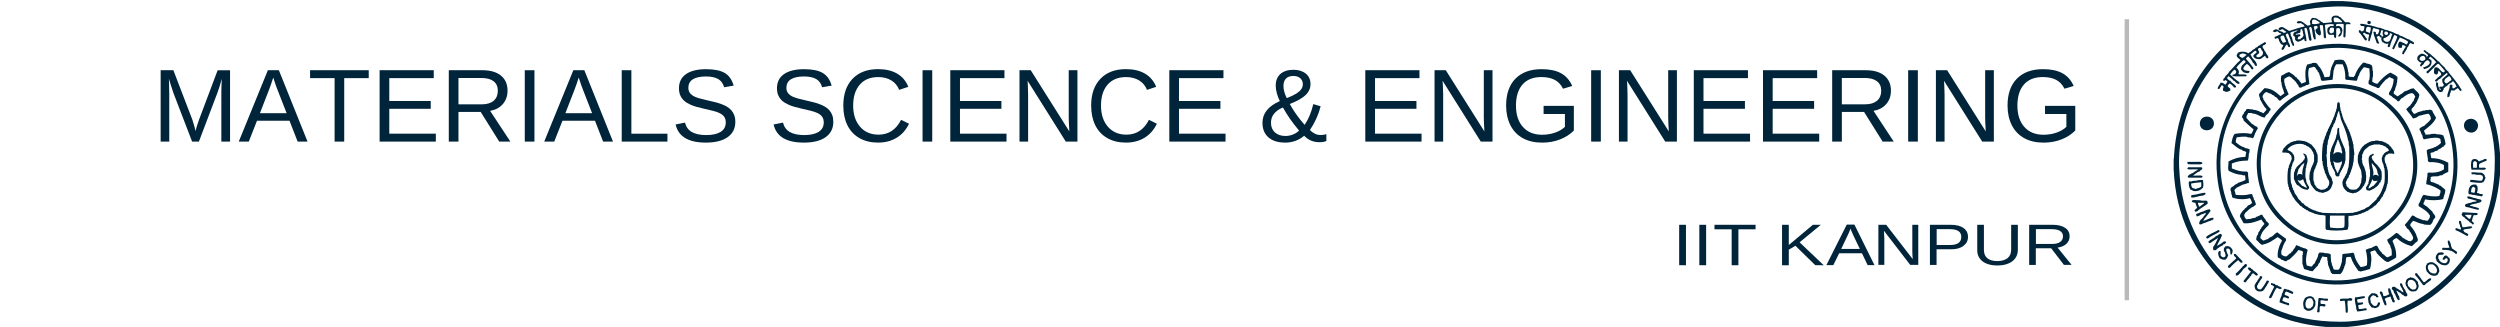 <?xml version="1.0" encoding="utf-8"?>
<!-- Generator: Adobe Illustrator 15.0.0, SVG Export Plug-In . SVG Version: 6.00 Build 0)  -->
<!DOCTYPE svg PUBLIC "-//W3C//DTD SVG 1.1//EN" "http://www.w3.org/Graphics/SVG/1.1/DTD/svg11.dtd">
<svg version="1.1" id="Layer_1" xmlns="http://www.w3.org/2000/svg" xmlns:xlink="http://www.w3.org/1999/xlink" x="0px" y="0px"
	 width="550px" height="72px" viewBox="0 0 550 72" enable-background="new 0 0 550 72" xml:space="preserve">
<g>
	<path fill="#00243A" d="M48.696,31.151V20.679c0-1.158,0.032-2.275,0.1-3.345c-0.362,1.326-0.689,2.368-0.979,3.12l-4.058,10.697
		h-1.495l-4.11-10.697l-0.623-1.896l-0.371-1.224l0.035,1.235l0.045,2.109V31.15h-1.897v-15.7h2.798l4.177,10.887
		c0.15,0.436,0.29,0.91,0.431,1.411c0.139,0.502,0.229,0.863,0.274,1.087c0.058-0.298,0.183-0.748,0.375-1.354
		c0.186-0.605,0.314-0.986,0.384-1.14l4.099-10.887h2.73v15.701L48.696,31.151L48.696,31.151z"/>
	<path fill="#00243A" d="M65.482,31.151l-1.792-4.588h-7.152l-1.805,4.588h-2.208l6.406-15.701h2.42l6.306,15.701H65.482z
		 M60.118,17.057l-0.104,0.31c-0.187,0.618-0.461,1.408-0.826,2.375l-2.004,5.155h5.875l-2.02-5.176
		c-0.209-0.515-0.416-1.092-0.624-1.74L60.118,17.057z"/>
	<path fill="#00243A" d="M75.728,17.189v13.962h-2.117V17.189h-5.394V15.45H81.12v1.739H75.728z"/>
	<path fill="#00243A" d="M83.515,31.151V15.45h11.911v1.739h-9.783v5.036h9.116v1.718h-9.116v5.469h10.241v1.738L83.515,31.151
		L83.515,31.151z"/>
	<path fill="#00243A" d="M109.832,31.151l-4.074-6.519h-4.896v6.519h-2.127V15.45h7.385c1.769,0,3.132,0.4,4.097,1.188
		c0.962,0.792,1.442,1.891,1.442,3.302c0,1.167-0.34,2.149-1.022,2.941c-0.678,0.792-1.616,1.299-2.811,1.508l4.455,6.762H109.832z
		 M109.522,19.964c0-0.912-0.313-1.609-0.931-2.087c-0.618-0.48-1.515-0.717-2.679-0.717h-5.051v5.792H106
		c1.124,0,1.986-0.262,2.601-0.784C109.213,21.641,109.522,20.906,109.522,19.964z"/>
	<path fill="#00243A" d="M115.45,31.151V15.45h2.129v15.701H115.45z"/>
	<path fill="#00243A" d="M132.687,31.151l-1.793-4.588h-7.153l-1.806,4.588h-2.206l6.406-15.701h2.418l6.307,15.701H132.687z
		 M127.315,17.057l-0.1,0.31c-0.185,0.618-0.46,1.408-0.824,2.375l-2.003,5.155h5.872l-2.015-5.182
		c-0.207-0.513-0.416-1.09-0.622-1.738L127.315,17.057z"/>
	<path fill="#00243A" d="M136.776,31.151V15.45h2.127v13.963h7.934v1.738H136.776z"/>
	<path fill="#00243A" d="M161.771,26.816c0,1.45-0.57,2.57-1.702,3.369c-1.133,0.792-2.726,1.189-4.783,1.189
		c-3.825,0-6.046-1.328-6.652-3.988l2.063-0.411c0.237,0.943,0.741,1.636,1.514,2.075c0.772,0.436,1.821,0.665,3.154,0.665
		c1.374,0,2.432-0.237,3.184-0.705c0.746-0.473,1.119-1.165,1.119-2.075c0-0.515-0.116-0.93-0.348-1.25
		c-0.232-0.318-0.561-0.583-0.987-0.792c-0.424-0.207-0.931-0.381-1.513-0.523c-0.586-0.14-1.239-0.29-1.952-0.455
		c-1.24-0.274-2.183-0.547-2.826-0.827c-0.642-0.278-1.148-0.581-1.521-0.92c-0.374-0.341-0.658-0.736-0.856-1.188
		c-0.194-0.451-0.293-0.97-0.293-1.559c0-1.346,0.512-2.383,1.541-3.108c1.029-0.725,2.503-1.09,4.418-1.09
		c1.785,0,3.147,0.274,4.092,0.817c0.942,0.546,1.604,1.477,1.985,2.792l-2.096,0.365c-0.229-0.829-0.668-1.435-1.313-1.813
		c-0.655-0.373-1.548-0.56-2.692-0.56c-1.256,0-2.215,0.208-2.875,0.623c-0.661,0.416-0.994,1.037-0.994,1.864
		c0,0.48,0.13,0.879,0.383,1.199c0.258,0.314,0.626,0.583,1.108,0.8c0.485,0.219,1.447,0.49,2.887,0.808
		c0.482,0.108,0.962,0.225,1.445,0.341c0.481,0.115,0.938,0.253,1.378,0.416c0.439,0.162,0.851,0.344,1.231,0.559
		c0.381,0.217,0.714,0.483,0.997,0.794c0.283,0.311,0.506,0.68,0.663,1.102C161.688,25.744,161.771,26.246,161.771,26.816z"/>
	<path fill="#00243A" d="M183.328,26.816c0,1.45-0.566,2.57-1.7,3.369c-1.132,0.792-2.727,1.189-4.786,1.189
		c-3.824,0-6.045-1.328-6.651-3.988l2.063-0.411c0.236,0.943,0.744,1.636,1.515,2.075c0.772,0.436,1.822,0.665,3.152,0.665
		c1.374,0,2.432-0.237,3.184-0.705c0.747-0.473,1.119-1.165,1.119-2.075c0-0.515-0.115-0.93-0.349-1.25
		c-0.232-0.318-0.559-0.583-0.985-0.792c-0.424-0.207-0.93-0.381-1.516-0.523c-0.585-0.14-1.236-0.29-1.949-0.455
		c-1.243-0.274-2.184-0.547-2.826-0.827c-0.644-0.278-1.149-0.581-1.523-0.92c-0.374-0.341-0.655-0.736-0.855-1.188
		c-0.195-0.451-0.293-0.97-0.293-1.559c0-1.346,0.515-2.383,1.543-3.108c1.03-0.725,2.502-1.09,4.419-1.09
		c1.785,0,3.145,0.274,4.09,0.817c0.942,0.546,1.607,1.477,1.984,2.792l-2.096,0.365c-0.228-0.829-0.668-1.435-1.31-1.813
		c-0.651-0.373-1.543-0.56-2.688-0.56c-1.259,0-2.217,0.208-2.877,0.623c-0.658,0.416-0.991,1.037-0.991,1.864
		c0,0.48,0.129,0.879,0.382,1.199c0.257,0.314,0.627,0.583,1.108,0.8c0.485,0.219,1.448,0.49,2.888,0.808
		c0.481,0.108,0.962,0.225,1.444,0.341c0.482,0.115,0.937,0.253,1.376,0.416c0.44,0.162,0.852,0.344,1.232,0.559
		c0.383,0.217,0.716,0.483,0.998,0.794c0.281,0.311,0.507,0.68,0.664,1.102C183.25,25.744,183.328,26.246,183.328,26.816z"/>
	<path fill="#00243A" d="M193.2,16.958c-1.739,0-3.091,0.559-4.057,1.675c-0.968,1.117-1.449,2.652-1.449,4.597
		c0,1.92,0.503,3.469,1.509,4.64c1.009,1.169,2.37,1.754,4.084,1.754c2.198,0,3.849-1.087,4.958-3.266l1.738,0.867
		c-0.647,1.354-1.556,2.383-2.726,3.088c-1.171,0.705-2.527,1.058-4.075,1.058c-1.581,0-2.95-0.329-4.102-0.987
		c-1.154-0.657-2.04-1.599-2.646-2.818c-0.604-1.22-0.908-2.672-0.908-4.34c0-2.506,0.677-4.464,2.029-5.883
		c1.353-1.418,3.226-2.13,5.619-2.13c1.673,0,3.065,0.328,4.191,0.981c1.124,0.65,1.944,1.622,2.471,2.907l-2.016,0.669
		c-0.361-0.912-0.95-1.61-1.755-2.095C195.261,17.196,194.306,16.958,193.2,16.958z"/>
	<path fill="#00243A" d="M202.963,31.151V15.45h2.127v15.701H202.963z"/>
	<path fill="#00243A" d="M209.065,31.151V15.45h11.913v1.739h-9.784v5.036h9.115v1.718h-9.115v5.469h10.239v1.738L209.065,31.151
		L209.065,31.151z"/>
	<path fill="#00243A" d="M234.474,31.151l-8.4-13.373l0.057,1.083l0.054,1.858V31.15h-1.896v-15.7h2.472l8.49,13.46
		c-0.087-1.456-0.131-2.51-0.131-3.167V15.45h1.916v15.701H234.474z"/>
	<path fill="#00243A" d="M247.723,16.958c-1.738,0-3.089,0.559-4.059,1.675c-0.966,1.117-1.445,2.652-1.445,4.597
		c0,1.92,0.499,3.469,1.509,4.64c1.009,1.169,2.369,1.754,4.081,1.754c2.202,0,3.855-1.087,4.959-3.266l1.739,0.867
		c-0.648,1.354-1.556,2.383-2.726,3.088c-1.165,0.705-2.522,1.058-4.071,1.058c-1.581,0-2.95-0.329-4.102-0.987
		c-1.156-0.657-2.037-1.599-2.644-2.818c-0.606-1.22-0.908-2.672-0.908-4.34c0-2.506,0.674-4.464,2.027-5.883
		c1.353-1.418,3.225-2.13,5.614-2.13c1.672,0,3.072,0.328,4.191,0.981c1.125,0.654,1.95,1.622,2.477,2.907l-2.02,0.673
		c-0.366-0.912-0.951-1.608-1.754-2.095C249.784,17.196,248.826,16.958,247.723,16.958z"/>
	<path fill="#00243A" d="M257.249,31.151V15.45h11.911v1.739h-9.783v5.036h9.116v1.718h-9.116v5.469h10.241v1.738L257.249,31.151
		L257.249,31.151z"/>
	<path fill="#00243A" d="M290.232,31.283c-1.313,0-2.422-0.472-3.321-1.415c-0.558,0.48-1.19,0.855-1.903,1.116
		c-0.717,0.261-1.463,0.39-2.242,0.39c-1.599,0-2.834-0.386-3.714-1.153c-0.874-0.772-1.311-1.838-1.311-3.204
		c0-2.066,1.271-3.659,3.821-4.779c-0.244-0.461-0.457-1.009-0.635-1.639c-0.181-0.632-0.268-1.208-0.268-1.73
		c0-1.116,0.34-1.979,1.021-2.594c0.682-0.608,1.644-0.921,2.895-0.921c1.123,0,2.021,0.282,2.707,0.846
		c0.689,0.563,1.031,1.335,1.031,2.319c0,0.875-0.338,1.656-1.02,2.34s-1.857,1.355-3.539,2.023
		c0.821,1.524,1.913,3.053,3.266,4.588c0.84-1.231,1.475-2.754,1.904-4.568l1.618,0.478c-0.472,1.85-1.258,3.592-2.362,5.228
		c0.717,0.727,1.484,1.091,2.321,1.091c0.524,0,0.957-0.059,1.298-0.178v1.505C291.389,31.204,290.861,31.283,290.232,31.283z
		 M285.799,28.732c-1.467-1.738-2.656-3.436-3.552-5.091c-1.757,0.742-2.632,1.862-2.632,3.354c0,0.899,0.287,1.608,0.863,2.135
		c0.578,0.522,1.36,0.784,2.357,0.784c0.525,0,1.055-0.104,1.58-0.306C284.943,29.405,285.404,29.113,285.799,28.732z
		 M286.624,18.525c0-0.534-0.187-0.972-0.562-1.306c-0.367-0.34-0.873-0.507-1.515-0.507c-0.713,0-1.256,0.19-1.626,0.571
		c-0.374,0.383-0.561,0.913-0.561,1.59c0,0.847,0.246,1.75,0.728,2.717c0.97-0.393,1.688-0.734,2.142-1.025
		c0.461-0.29,0.805-0.601,1.039-0.938C286.508,19.293,286.624,18.927,286.624,18.525z"/>
	<path fill="#00243A" d="M300.366,31.151V15.45h11.913v1.739h-9.78v5.036h9.116v1.718h-9.116v5.469h10.241v1.738L300.366,31.151
		L300.366,31.151z"/>
	<path fill="#00243A" d="M325.771,31.151l-8.4-13.373l0.063,1.083l0.063,1.858V31.15H315.6v-15.7h2.471l8.494,13.46
		c-0.086-1.456-0.127-2.51-0.127-3.167V15.45h1.912v15.701H325.771z"/>
	<path fill="#00243A" d="M331.346,23.229c0-2.546,0.684-4.521,2.045-5.915c1.368-1.394,3.291-2.097,5.766-2.097
		c1.738,0,3.148,0.295,4.234,0.88c1.094,0.584,1.92,1.526,2.506,2.816l-2.028,0.602c-0.437-0.891-1.058-1.543-1.839-1.949
		c-0.778-0.411-1.76-0.614-2.922-0.614c-1.818,0-3.197,0.547-4.162,1.642c-0.95,1.095-1.434,2.639-1.434,4.631
		c0,1.984,0.502,3.547,1.523,4.696c1.018,1.147,2.422,1.722,4.221,1.722c1.03,0,1.988-0.158,2.87-0.468
		c0.883-0.312,1.604-0.735,2.155-1.27v-2.829h-4.692v-1.781h6.657v5.42c-0.831,0.845-1.852,1.501-3.059,1.965
		c-1.209,0.466-2.51,0.697-3.924,0.697c-1.641,0-3.056-0.327-4.242-0.979c-1.18-0.65-2.094-1.592-2.719-2.826
		C331.672,26.342,331.346,24.893,331.346,23.229z"/>
	<path fill="#00243A" d="M350.055,31.151V15.45h2.127v15.701H350.055z"/>
	<path fill="#00243A" d="M366.346,31.151l-8.402-13.373l0.059,1.083l0.057,1.858V31.15h-1.896v-15.7h2.476l8.496,13.46
		c-0.09-1.456-0.133-2.51-0.133-3.167V15.45h1.916v15.701H366.346z"/>
	<path fill="#00243A" d="M372.635,31.151V15.45h11.913v1.739h-9.78v5.036h9.116v1.718h-9.116v5.469h10.242v1.738L372.635,31.151
		L372.635,31.151z"/>
	<path fill="#00243A" d="M387.861,31.151V15.45h11.913v1.739h-9.786v5.036h9.119v1.718h-9.119v5.469h10.238v1.738L387.861,31.151
		L387.861,31.151z"/>
	<path fill="#00243A" d="M414.179,31.151l-4.079-6.519h-4.892v6.519h-2.128V15.45h7.383c1.774,0,3.137,0.4,4.097,1.188
		c0.956,0.792,1.447,1.891,1.447,3.302c0,1.167-0.34,2.149-1.021,2.941c-0.677,0.792-1.619,1.299-2.812,1.508l4.448,6.762H414.179z
		 M413.866,19.964c0-0.912-0.308-1.609-0.932-2.087c-0.616-0.48-1.512-0.721-2.675-0.721h-5.057v5.792h5.138
		c1.126,0,1.984-0.261,2.604-0.783C413.56,21.641,413.866,20.906,413.866,19.964z"/>
	<path fill="#00243A" d="M419.797,31.151V15.45h2.13v15.701H419.797z"/>
	<path fill="#00243A" d="M436.087,31.151l-8.403-13.373l0.058,1.083l0.064,1.858V31.15H425.9v-15.7h2.473l8.491,13.46
		c-0.085-1.456-0.129-2.51-0.129-3.167V15.45h1.913v15.701H436.087z"/>
	<path fill="#00243A" d="M441.659,23.229c0-2.546,0.684-4.521,2.05-5.915c1.369-1.394,3.286-2.097,5.762-2.097
		c1.737,0,3.147,0.295,4.233,0.88c1.095,0.584,1.929,1.526,2.51,2.816l-2.031,0.602c-0.438-0.891-1.055-1.543-1.836-1.949
		c-0.781-0.411-1.762-0.614-2.925-0.614c-1.82,0-3.196,0.547-4.154,1.642c-0.957,1.095-1.44,2.639-1.44,4.631
		c0,1.984,0.502,3.547,1.522,4.696c1.019,1.147,2.424,1.722,4.229,1.722c1.021,0,1.985-0.158,2.862-0.468
		c0.882-0.312,1.604-0.735,2.161-1.27v-2.829h-4.699v-1.781h6.657v5.42c-0.832,0.845-1.853,1.501-3.06,1.965
		c-1.207,0.466-2.508,0.697-3.918,0.697c-1.641,0-3.06-0.327-4.242-0.979c-1.184-0.65-2.099-1.592-2.724-2.826
		C441.986,26.342,441.659,24.893,441.659,23.229z"/>
</g>
<g>
	<g>
		<path fill="#00243A" d="M512.991,0.228c0.756,0,1.499,0,2.261,0c10.771,0.468,18.095,4.788,23.942,10.218
			c2.92,2.707,5.262,6.084,7.175,9.897c1.934,3.81,3.241,8.268,3.631,13.401c0,1.577,0,3.156,0,4.729
			c-0.892,10.127-4.938,17.461-10.485,22.981c-5.531,5.535-12.877,9.583-23.004,10.467c-1.579,0-3.173,0-4.751,0
			c-7.723-0.612-13.886-3.217-18.771-6.844c-1.643-1.213-3.263-2.5-4.593-3.943c-5.389-5.883-9.73-13.159-10.194-23.918
			c0-0.756,0-1.502,0-2.252c0.033-0.008,0.041-0.028,0.041-0.075c0.568-10.813,4.83-18.48,10.52-24.169
			C494.498,4.999,502.182,0.846,512.991,0.228z M505.673,2.452c-6.997,1.758-12.175,5.273-16.482,9.566
			c-2.9,2.914-5.219,6.294-6.969,10.361c-1.646,3.835-3.047,8.962-2.804,14.489c0.129,2.812,0.428,5.296,1.021,7.629
			c0.566,2.285,1.347,4.368,2.285,6.386c1.809,3.85,4.313,7.407,7.263,10.107c6.053,5.559,13.424,9.792,24.899,9.792
			c5.356,0,10.155-1.479,14.05-3.298c4.012-1.869,7.258-4.371,10.116-7.245c2.87-2.874,5.203-6.382,6.979-10.356
			c1.806-4.089,2.827-8.729,2.827-14.521c0-5.357-1.532-10.351-3.308-14.012c-3.764-7.78-9.578-13.545-17.622-17.063
			c-3.812-1.664-9.021-3.1-14.544-2.835C510.593,1.584,508.035,1.855,505.673,2.452z"/>
		<path fill="#00243A" d="M515.933,4.887c0.501,0.037,1.207-0.141,1.185,0.432c-0.375,0.028-0.894-0.087-1.047,0.146
			c0.033,0.928-0.022,1.758-0.067,2.613c-0.139,0.013-0.127,0.183-0.288,0.183c-0.062-0.071-0.113-0.13-0.179-0.183
			c0-0.771,0.102-1.681,0.076-2.685c-0.02-0.074-0.084-0.074-0.105-0.141c-0.659,0.045-1.903-0.215-1.535,0.538
			c0.781-0.27,1.281,0.201,1.358,0.859c-0.104,0.652-0.194,1.312-0.822,1.432c0.008-0.058-0.028-0.071-0.078-0.071
			c0.009-0.411,0.296-0.53,0.457-0.784c0.069-0.373-0.084-0.542-0.092-0.826c-0.146-0.29-0.665-0.33-0.823-0.032
			c-0.067,0.661,0.126,1.568-0.146,2.003c-0.202,0.035-0.169-0.17-0.332-0.179c0-0.169,0-0.34,0-0.506
			c-0.389-0.144-0.666,0.114-1.113-0.075c-0.39-0.231-0.481-0.946-0.271-1.469c0.146-0.166,0.425-0.218,0.535-0.43
			c0.237,0,0.47,0,0.727,0c0.063-0.065,0.021-0.24,0.03-0.362c-0.58-0.087-1.3-0.036-1.804,0.076
			c-0.086-0.009-0.03,0.142-0.133,0.107c0.086,0.917,0.234,1.772,0.271,2.731c-0.098,0.012-0.138,0.112-0.212,0.174
			c-0.16,0-0.137-0.17-0.28-0.174c-0.033-0.892-0.122-1.71-0.179-2.586c-0.069-0.225-0.427-0.123-0.683-0.145
			c-0.126,0.316,0.103,0.577,0.045,0.968c0.144,0.266,0.266,0.863,0.094,1.219c-0.13-0.025-0.203,0.013-0.216,0.104
			c-0.481-0.253-0.882-0.577-0.898-1.286c0.143-0.121,0.234-0.29,0.458-0.325c0.034-0.237-0.033-0.385-0.101-0.506
			c-0.387-0.038-0.641,0.03-0.759,0.256c0.188,0.087,0.024,0.531,0.225,0.605c0.061,0.359,0,0.84,0.177,1.076
			c-0.069,0.44,0.264,0.955-0.177,1.078c-0.613-0.606-0.334-2.115-0.828-2.833c-0.175,0.048-0.323,0.107-0.397,0.247
			c0.188,0.89,0.423,1.73,0.544,2.685c-0.086,0.042-0.171,0.075-0.178,0.18c-0.145,0-0.103-0.163-0.292-0.105
			c-0.341-0.812-0.256-2.044-0.689-2.764c-0.234-0.048-0.302,0.067-0.434,0.146c0.09,0.979,0.454,1.681,0.471,2.723
			c-0.064-0.01-0.072,0.032-0.081,0.077c-0.308,0-0.43-0.191-0.39-0.54c-0.434,0.118-0.607,0.511-1.127,0.54
			c-0.088-0.009-0.039,0.105-0.097,0.109c-0.435-0.016-0.66-0.217-0.818-0.506c0-0.182,0-0.36,0-0.535
			c-0.082-0.135-0.243-0.17-0.361-0.253c-0.212-0.914,0.568-0.875,0.994-1.147c-0.26-0.095-0.618,0.01-0.75,0.146
			c-0.426-0.017-0.637,0.153-0.901,0.282c-0.059,0.299,0.111,0.366,0.078,0.648c0.243,0.34,0.367,0.776,0.455,1.256
			c0.135,0.291,0.274,0.526,0.29,0.929c-0.063-0.012-0.08,0.025-0.089,0.075c-0.3,0.087-0.313-0.237-0.453-0.464
			c-0.107-0.205-0.267-0.518-0.273-0.893c-0.26-0.401-0.334-0.955-0.566-1.36c-0.253,0.008-0.375,0.116-0.479,0.249
			c0.104,0.235,0.121,0.479,0.228,0.717c0.032,0.083,0.143,0.14,0.178,0.215c0.085,0.221,0.091,0.474,0.181,0.685
			c0.128,0.341,0.428,0.617,0.363,1.067c-0.073-0.01-0.083,0.032-0.091,0.083c-0.42,0.024-0.371-0.407-0.564-0.611
			c-0.528,0.232-0.479,1.029-1.005,1.258c0-0.142-0.158-0.116-0.229-0.21c0.054-0.351,0.299-0.499,0.404-0.794
			c0.024-0.12-0.133-0.045-0.107-0.179c-0.521-0.021-0.552-0.543-0.814-0.824c0.029-0.313-0.181-0.396-0.21-0.64
			c-0.229,0.03-0.446,0.03-0.55,0.178c-0.133-0.044-0.218-0.136-0.286-0.247c0.089-0.019,0.12-0.087,0.104-0.221
			c0.536-0.119,0.854-0.46,1.396-0.574c0.083-0.238-0.26-0.193-0.453-0.321c-0.139-0.087-0.181-0.261-0.332-0.283
			c-0.22-0.041-0.381,0.063-0.567,0.174c-0.18-0.065-0.376-0.1-0.503-0.208c0.094-0.216,0.373-0.245,0.503-0.431
			c0.777-0.059,0.961,0.472,1.62,0.543c0.033,0.096,0.114,0.137,0.179,0.208c0.315,0.037,0.543-0.022,0.672-0.174
			c-0.16-0.257-0.559-0.28-0.672-0.578c-0.318-0.047-0.478,0.075-0.636,0.183c-0.889-0.107-0.109-0.868,0.604-0.643
			c0.433,0.298,0.938,0.535,1.353,0.824c1.127-0.356,2.195-0.752,3.411-1.002c-0.112-0.118-0.202-0.366-0.385-0.47
			c-0.044-0.017-0.117,0.024-0.142,0c-0.104-0.076-0.146-0.227-0.36-0.254c-0.279-0.028-0.871,0.278-0.839-0.286
			c0.973-0.569,1.646,0.407,2.311,0.825c0.34,0.042,0.518-0.081,0.682-0.215c-0.01-0.297-0.164-0.527-0.104-0.826
			c0.015-0.057,0.136-0.144,0.185-0.251c0.089-0.267,0.22-0.359,0.486-0.434c0.146,0.125,0.309,0.031,0.469,0.075
			c0.083,0.015,0.351,0.106,0.503,0.179c0.025,0.009,0.083,0.15,0.146,0.18c0.139,0.052,0.13,0.069,0.251,0.135
			c0.065,0.039,0.153,0.017,0.188,0.039c0.063,0.049,0.081,0.175,0.14,0.219c0.168,0.112,0.452,0.13,0.55,0.356
			c0.641-0.066,1.339-0.078,1.938-0.214c-0.073-0.313-0.204-0.603-0.099-0.895c0.138-0.542,0.901-0.646,1.49-0.468
			c0.083,0.178,0.262,0.262,0.464,0.286C515.186,4.203,515.629,4.479,515.933,4.887z M514.964,4.456
			c-0.355-0.34-0.688-0.697-1.471-0.569c-0.179,0.303-0.103,0.807,0.108,1.004c0.557,0,1.105,0,1.649,0
			C515.313,4.693,515.102,4.583,514.964,4.456z M509.335,4.314c-0.161,0-0.307,0-0.464,0c-0.271,0.113-0.224,0.541-0.216,0.935
			c0.544,0.165,1.316,0.004,1.759-0.179C510.142,4.712,509.702,4.551,509.335,4.314z M512.626,6.177
			c-0.032,0.333-0.252,0.473-0.177,0.892c0.127,0.079,0.258,0.137,0.281,0.29c0.341,0.066,0.349-0.207,0.647-0.182
			c0.097-0.239,0.123-0.555,0.097-0.933C513.355,6.032,512.856,6.016,512.626,6.177z M505.673,7.255
			c-0.064,0.174-0.332,0.142-0.539,0.179c0.028,0.086-0.013,0.134-0.1,0.105c0.022,0.087,0.087,0.147,0.177,0.181
			c0-0.045-0.008-0.103,0.029-0.113c0.367,0.019,0.911-0.277,0.837,0.289c-0.177,0.044-0.254,0.194-0.461,0.178
			c-0.021,0.215-0.184,0.286-0.113,0.571c0.188,0,0.372,0,0.551,0c0.033-0.083,0.099-0.132,0.126-0.211
			c0.369-0.07,0.453-0.411,0.615-0.681c-0.085-0.301-0.198-0.573-0.182-0.966c-0.21,0.036-0.072-0.245-0.103-0.361
			c-0.107,0-0.256,0-0.359,0C506.011,6.745,506.31,7.338,505.673,7.255z M501.688,8.078c0.03,0.582,0.308,0.922,0.533,1.294
			c0.381,0.037,0.568-0.113,0.753-0.249c-0.271-0.335-0.327-0.902-0.565-1.294C502.022,7.774,501.881,7.948,501.688,8.078z"/>
		<path fill="#00243A" d="M521.568,4.816c0.113,0.761-0.867,0.586-0.744,0.039C520.892,4.559,521.427,4.496,521.568,4.816z"/>
		<path fill="#00243A" d="M519.252,5.249c0.967-0.063,1.534,0.324,2.431,0.356c0.161,0.108,0.36,0.182,0.644,0.182
			c0.417,0.163,0.845,0.32,1.402,0.352c0.238,0.205,0.703,0.175,0.933,0.4c0.591,0.045,0.948,0.307,1.467,0.43
			c0.574,0.179,0.951,0.539,1.596,0.634c-0.016,0.167,0.228,0.087,0.244,0.217c0.811,0.19,1.313,0.678,2.101,0.896
			c0.28,0.254,0.712,0.379,0.996,0.648c0,0.115,0,0.229,0,0.352c-0.388,0.045-0.472-0.194-0.764-0.249
			c-0.389,0.187-0.363,0.784-0.722,0.999c-0.104,0.616-0.566,0.914-0.767,1.469c-0.201,0.031-0.277-0.04-0.352-0.144
			c0.081-0.283,0.112-0.601,0.352-0.723c0.104-0.344,0.31-0.555,0.476-0.816c-0.159-0.233-0.503-0.261-0.721-0.432
			c-0.058,0.261-0.139,0.482-0.212,0.722c-0.279,0.035-0.438-0.041-0.647-0.072c-0.22-0.401-0.125-1.082,0.186-1.288
			c0.528-0.087,0.593,0.293,1.038,0.289c0.049,0.203,0.342,0.183,0.431,0.349c0.202-0.157,0.404-0.32,0.396-0.681
			c-0.495-0.393-1.146-0.642-1.799-0.896c-0.487,0.813-0.843,1.734-1.297,2.581c-0.212,0.021-0.367-0.018-0.34-0.221
			c0.332-0.875,0.842-1.604,1.102-2.581c-0.276-0.062-0.341-0.328-0.685-0.32c-0.369,0.803-0.746,1.598-0.97,2.549
			c-0.085,0.067-0.194,0.137-0.39,0.107c0.008-0.067-0.033-0.071-0.08-0.083c-0.017-0.31,0.105-0.488,0.174-0.709
			c-0.117,0.05-0.395,0.1-0.58,0.075c-0.088-0.017,0-0.059-0.097-0.107c-0.089-0.039-0.203,0.021-0.243,0
			c-0.064-0.031-0.073-0.15-0.117-0.178c-0.054-0.03-0.133,0.024-0.174,0c-0.149-0.066-0.333-0.458-0.365-0.574
			c-0.039-0.178,0.039-0.368,0-0.573c-0.088-0.087-0.058,0.059-0.171,0.039c-0.093-0.167-0.314-0.167-0.292-0.431
			c-0.146,0.14-0.396,0.174-0.582,0.285c0.247,0.412,0.31,0.987,0.582,1.37c-0.056,0.1-0.185,0.115-0.281,0.175
			c-0.01-0.163-0.243-0.1-0.284-0.213c-0.229-0.813-0.607-1.443-0.729-2.369c0.146-0.211,0.365-0.044,0.55,0c0,0.13,0,0.266,0,0.399
			c0.465,0.389,0.698-0.399,0.764-0.863c-0.261-0.303-0.933-0.212-1.225-0.47c-0.259,0.2-0.349,0.585-0.355,1.037
			c-0.235,0.606-0.345,1.317-0.583,1.901c-0.086,0-0.171,0-0.26,0c-0.045-0.563,0.089-0.938,0.189-1.359
			c-0.102-0.225-0.263-0.102-0.511-0.185c-0.102-0.036-0.102-0.041-0.243-0.104c-0.275-0.111-0.129-0.317-0.506-0.178
			c-0.183,0.245,0.114,0.539,0.314,0.644c0.07,0.322,0.294,0.472,0.454,0.682c0.064,0.201-0.161,0.122-0.094,0.324
			c-0.083,0-0.188,0-0.282,0c-0.499-0.57-0.822-1.318-1.401-1.824c-0.028-0.25,0-0.447,0.223-0.46
			c0.109,0.079,0.243,0.146,0.275,0.286c0.692,0.104,0.669-0.51,0.726-1.038c-0.135-0.158-0.434-0.154-0.726-0.145
			C519.384,5.538,519.174,5.538,519.252,5.249z M520.965,5.892c-0.479,0.037-0.412,0.523-0.499,1.003
			c0.333,0.099,0.571,0.278,0.924,0.36c0.037-0.409,0.351-0.928,0.085-1.291C521.231,6.037,521.094,5.877,520.965,5.892z
			 M523.615,7.505c0.016,0.296,0.344,0.277,0.461,0.465c-0.072,0.044-0.153,0.082-0.169,0.183c0.104,0,0.28-0.197,0.461-0.257
			c-0.243-0.229-0.263-0.951,0-1.183c-0.228,0.024-0.376-0.004-0.461-0.104C523.771,6.871,523.781,7.264,523.615,7.505z
			 M525.389,7.365c0.025-0.431-0.957-0.731-0.824,0.069C524.725,7.829,525.359,7.738,525.389,7.365z M525.771,7.576
			c-0.383,0.381-0.796,0.709-1.402,0.863c0,0.127,0,0.266,0,0.391c0.17,0.136,0.323,0.27,0.536,0.364
			c1.215,0.208,0.977-1.057,1.418-1.651c-0.135-0.146-0.391-0.174-0.552-0.279C525.771,7.365,525.771,7.472,525.771,7.576z"/>
		<path fill="#00243A" d="M498.242,9.259c0.126,0,0.089,0.175,0.293,0.109c0.047,0.547-0.569,0.452-0.764,0.75
			c-0.023,0.344,0.077,0.537,0.275,0.648c0.081,0.241,0.148,0.495,0.352,0.606c0.127,0.486,0.505,0.722,0.653,1.187
			c0.025,0.174-0.148,0.174-0.211,0.282c-0.403,0.004-0.299-0.47-0.61-0.534c-0.266,0.234-0.576,0.43-0.867,0.646
			c-0.713,0.178-1.455-0.063-1.644-0.61c0.086-0.432,0.536-0.53,0.755-0.824c-0.03-0.122-0.122-0.189-0.138-0.325
			c-0.454-0.091-0.584,0.336-0.868,0.502c-0.182,0.107-0.274,0.17-0.392,0.36c0.053,0.055,0.092,0.12,0.179,0.144
			c0.254,0.915,1.202,1.147,1.292,2.221c-0.058-0.012-0.073,0.021-0.073,0.071c-0.183,0.024-0.275-0.02-0.394-0.071
			c-0.068-0.302-0.239-0.514-0.461-0.646c-0.19-0.506-0.637-0.955-0.979-1.366c-0.241,0.038-0.267,0.294-0.492,0.362
			c0,0.074,0,0.141,0,0.212c0.583,0.605,1.094,1.276,1.588,1.94c0,0.071,0,0.142,0,0.214c-0.091,0.056-0.159,0.15-0.374,0.106
			c-0.271-0.458-0.582-0.901-1.036-1.183c-0.341,0.257-0.641,0.543-0.815,0.97c0.103,0.506,0.692,0.541,1.303,0.574
			c-0.032,0.111,0.089,0.075,0.104,0.146c0.01,0.191-0.193,0.167-0.219,0.322c-0.202,0-0.396,0-0.584,0
			c-0.085-0.087-0.227-0.131-0.429-0.107c-0.259-0.203-0.52-0.416-0.652-0.756c-0.036-0.896,0.647-1.082,1.01-1.567
			c-0.091-0.219-0.19-0.407-0.5-0.394c-0.51,0.535-1.112,0.999-1.546,1.612c0.273,0.316,0.793,0.792,0.464,1.362
			c-0.03,0.095,0.083,0.075,0.083,0.146c0.558,0,1.149-0.031,1.62,0.071c-0.032,0.115,0.089,0.073,0.097,0.14
			c0.041,0.17-0.111,0.095-0.097,0.221c-0.972-0.05-2.131,0.087-2.998-0.074c0-0.096,0-0.191,0-0.29
			c0.493-0.006,0.736-0.25,0.831-0.641c-0.095-0.202-0.171-0.432-0.437-0.468c-0.388,0.282-0.658,0.67-0.93,1.074
			c0.64,0.597,1.271,1.207,2.037,1.685c0,0.111,0,0.235,0,0.356c-0.782,0.1-0.774-0.609-1.325-0.719
			c-0.246-0.432-0.748-0.617-1.037-1.002c-0.081,0.189-0.26,0.281-0.364,0.459c0.18,0.282,0.412,0.495,0.762,0.609
			c0.3,0.487,0.857,0.709,1.207,1.154c0,0.088,0,0.17,0,0.249c-0.089,0.055-0.202,0.096-0.387,0.075
			c-0.312-0.313-0.545-0.713-1.007-0.891c-0.251,0.075-0.261,0.377-0.458,0.505c0.118,0.424,0.686,0.406,0.645,0.972
			c-0.299,0.189-0.56,0.418-1.11,0.344c-0.052-0.17-0.314-0.107-0.469-0.174c-0.104-0.298-0.086-0.701,0.098-0.892
			c-0.167-0.233-0.262-0.462-0.567-0.288c-0.058,0.299-0.283,0.423-0.372,0.715c-0.122,0-0.259,0-0.381,0
			c0-0.665,0.492-0.843,0.618-1.366c0.563-0.054,0.733,0.274,1.054,0.436c0.224-0.149,0.276-0.452,0.462-0.61
			c-0.107-0.17-0.214-0.36-0.462-0.399c-0.092,0.026-0.117,0.13-0.224,0.174c-0.146,0.039-0.128-0.071-0.251-0.071
			c-0.017-0.344,0.154-0.519,0.35-0.642c0.194-0.561,0.762-0.744,0.947-1.291c0.885-0.827,1.581-1.813,2.505-2.581
			c-0.26-0.34-0.907-0.526-0.825-1.12c0.029-0.124,0.227-0.199,0.202-0.432c0.534-0.415,1.829-0.369,2.316,0.075
			c0.349-0.277,0.802-0.447,1.053-0.824c0.315-0.031,0.468-0.225,0.608-0.428c0.268-0.038,0.453-0.185,0.571-0.399
			c0.044,0,0.085,0,0.141,0C497.338,9.754,497.85,9.567,498.242,9.259z M496.767,10.803c-0.063,0.291,0.284,0.436,0.251,0.755
			c-0.049,0.399-0.559,0.329-0.647,0.788c0.018,0.138,0.202,0.114,0.231,0.25c0.604,0.091,1.171-0.39,1.257-0.825
			c0.084-0.561-0.441-0.689-0.435-1.113c-0.086,0.009-0.105-0.025-0.096-0.102C497.058,10.505,496.804,10.617,496.767,10.803z
			 M493.137,11.844c-0.284-0.083-0.21,0.229-0.466,0.174c-0.044,0.237,0.085,0.292,0.085,0.47c0.248,0.032,0.34,0.199,0.535,0.286
			c0.372-0.203,0.696-0.432,0.972-0.714C493.987,11.91,493.438,11.593,493.137,11.844z"/>
		<path fill="#00243A" d="M513.136,9.658c4.275-0.203,8.146,0.744,11.24,2.042c6.248,2.634,10.646,6.992,13.599,12.875
			c1.476,2.93,2.496,6.485,2.649,10.571c0.187,4.329-0.704,8.064-1.99,11.192c-1.3,3.119-3.146,5.77-5.246,7.989
			c-4.149,4.373-10.148,7.899-18.237,8.25c-4.258,0.17-8.083-0.698-11.188-2.011c-3.146-1.32-5.797-3.082-8.014-5.23
			c-4.482-4.388-7.894-9.882-8.29-18.172c-0.206-4.325,0.745-8.125,2.002-11.191c2.585-6.175,6.911-10.697,12.829-13.658
			c1.421-0.722,3.047-1.329,4.834-1.793C509.15,10.037,511.037,9.758,513.136,9.658z M502.896,13.13
			c-5.659,2.846-9.946,7.162-12.449,13.158c-1.192,2.852-2.135,6.712-1.94,10.866c0.188,3.884,1.188,7.308,2.617,10.18
			c2.854,5.661,7.176,9.939,13.221,12.396c3.021,1.233,6.642,2.133,10.806,1.938c3.902-0.178,7.321-1.125,10.203-2.576
			c5.696-2.86,9.914-7.147,12.463-13.159c1.261-3,2.111-6.635,1.933-10.795c-0.348-8.017-3.731-13.421-8.006-17.601
			c-2.14-2.083-4.708-3.766-7.758-5.053c-2.972-1.25-6.809-2.129-10.872-1.935C509.073,10.742,505.747,11.7,502.896,13.13z"/>
		<path fill="#00243A" d="M533.315,11.016c0.267,0.028,0.42,0.182,0.532,0.36c0.276,0,0.328,0.229,0.473,0.356
			c0.056,0,0.121,0,0.175,0c0.594,0.614,1.348,1.066,1.867,1.754c0.063,0,0.111,0,0.173,0c0.401,0.562,0.889,1.038,1.406,1.469
			c0,0.051,0,0.097,0,0.142c0.267,0.211,0.453,0.507,0.754,0.689c0,0.051,0,0.087,0,0.142c1.028,1.228,2.048,2.452,2.885,3.874
			c-0.335,0.608-0.633-0.286-0.87-0.429c-0.208,0.211-0.548,0.286-0.726,0.531c-0.229-0.008-0.521,0.052-0.642-0.063
			c-0.148,0.051-0.183,0.237-0.183,0.456c-0.328,0.261-0.025,1.144-0.685,1.075c0.017-0.058-0.024-0.071-0.073-0.071
			c-0.008-1.049,0.574-1.511,0.551-2.584c0.115-0.139,0.446-0.139,0.568,0c0.016,0.261-0.059,0.614,0.112,0.721
			c0.461,0.02,0.571-0.345,0.893-0.476c-0.009-0.08-0.089-0.071-0.18-0.067c-0.063-0.478-0.413-0.668-0.607-1.008
			c-0.235-0.07-0.268,0.196-0.396,0.287c-0.034,0.02-0.112-0.008-0.148,0c-0.077,0.032-0.086,0.14-0.144,0.182
			c-0.022,0.021-0.09-0.016-0.128,0c-0.26,0.128-0.438,0.456-0.73,0.643c-0.022,0.012-0.076-0.017-0.093,0
			c-0.207,0.154-0.327,0.36-0.503,0.464c0.069,0.208-0.086,0.284-0.116,0.363c-0.05,0.083-0.082,0.302-0.176,0.343
			c-0.103,0.072-0.4,0.088-0.498,0.084c-0.301-0.051-0.404-0.345-0.607-0.432c-0.049-0.573-0.518-1.237-0.149-1.76
			c0.203-0.017,0.189,0.174,0.32,0.212c-0.033,0.456,0.071,0.796,0.214,1.078c0.094-0.052,0.086-0.203,0.15-0.286
			c0.195,0,0.413,0,0.606,0c0.091-0.163,0.342-0.178,0.309-0.464c-0.251-0.262-0.421-0.606-0.353-1.184
			c0.377-0.368,0.781-0.696,1.171-1.041c0.032-0.201-0.122-0.217-0.201-0.324c-0.442,0.451-1.055,0.775-1.443,1.294
			c-0.438,0.079-0.519,0.531-0.939,0.645c-0.024-0.154-0.21-0.134-0.188-0.324c0.415-0.454,0.888-0.831,1.374-1.188
			c0.009-0.527-0.336-0.692-0.596-0.97c-0.139,0.322-0.064,0.875-0.494,0.896c-0.229-0.021-0.332-0.195-0.494-0.282
			c-0.048-0.471,0.02-0.843,0.097-1.183c0.961-0.567,1.216,0.851,2.007,1.001c0.108-0.1,0.198-0.225,0.328-0.289
			c-0.43-0.58-0.933-1.078-1.411-1.608c-0.308-0.051-0.519,0.269-0.754,0.502c-0.518,0.519-1.098,1.081-1.584,1.576
			c-0.084,0-0.188,0-0.278,0c-0.063-0.225-0.079-0.296,0-0.503c0.046-0.028,0.09-0.044,0.18-0.036
			c0.602-0.661,1.263-1.279,1.896-1.896c-0.356-0.462-0.802-0.847-1.248-1.224c-0.105,0.044-0.089,0.219-0.274,0.182
			c-0.077,0.045-0.023,0.223-0.146,0.211c0.244,0.115,0.462,0.265,0.633,0.46c0.138,1.294-0.696,1.623-1.572,1.9
			c-0.088-0.128-0.246-0.191-0.29-0.354c0.623-0.21,1.256-0.426,1.506-1.006c-0.085-0.382-0.275-0.648-0.647-0.577
			c-0.152,0.032-0.511,0.403-0.674,0.613c-0.022,0.028,0.019,0.107,0,0.146c-0.141,0.215-0.519,0.311-0.461,0.535
			c-0.12,0-0.252,0-0.369,0c-0.044-0.431,0.188-0.589,0.369-0.789c-0.033-0.082-0.208-0.011-0.293-0.038
			c-0.33-0.132-0.543-0.393-0.703-0.685c-0.091-0.792,0.43-0.983,0.851-1.252c0.559-0.017,0.884,0.206,1.177,0.464
			c0,0.083,0,0.174,0,0.257c0.169-0.079,0.282-0.195,0.371-0.356c-0.26-0.397-0.733-0.571-1.014-0.938
			C533.184,11.135,533.257,11.082,533.315,11.016z M533.567,13.028c0.083-0.278-0.096-0.651-0.375-0.717
			c-0.524-0.13-1.13,0.494-0.813,0.934c0.134,0.041,0.336,0.012,0.359,0.174C533.101,13.43,533.492,13.252,533.567,13.028z
			 M538.769,16.721c-0.364,0.411-1.076,0.451-0.995,1.294c0.088,0.041,0.185,0.083,0.169,0.249c0.182-0.063,0.15,0.096,0.251,0.108
			c0.451-0.187,0.724-0.556,1.15-0.752C539.271,17.185,539.076,16.899,538.769,16.721z M536.646,19.659
			c0.089,0.062,0.21,0.095,0.362,0.075c0-0.047,0-0.096,0-0.15c-0.153-0.024-0.21-0.174-0.362-0.211
			C536.646,19.467,536.646,19.563,536.646,19.659z"/>
		<path fill="#00243A" d="M517.806,16.966c0.038-0.154,0.134-0.253,0.263-0.32c0.364-1.203,1.062-2.071,1.818-2.871
			c0.271,0.028,0.579,0.028,0.723,0.186c0.518,0.087,1.057,0.174,1.269,0.574c0,0.345,0.116,0.567,0.085,0.962
			c-0.032,0.119,0.084,0.074,0.09,0.151c0,0.392,0,0.787,0,1.184c-0.175,0.245-0.09,0.771-0.175,1.108
			c0.288,0.246,0.664,0.432,1.138,0.502c0.836-0.945,1.662-1.888,2.874-2.477c0.519,0.324,1.139,0.523,1.537,0.966
			c0.055,0.502-0.105,0.78-0.066,1.258c-0.104,0.087-0.134,0.252-0.114,0.468c-0.148,0.356-0.301,0.719-0.354,1.187
			c-0.21,0.132-0.285,0.412-0.285,0.748c0.312,0.203,0.559,0.468,0.924,0.61c0.29-0.296,0.688-0.474,1.052-0.72
			c0.099-0.064,0.301-0.333,0.438-0.385c0.09-0.059,0.21-0.028,0.301-0.079c0.142-0.063,0.281-0.111,0.428-0.174
			c0.387-0.162,0.688-0.431,1.302-0.396c0.345,0.566,1.046,0.769,1.22,1.504c0.041,0.111-0.113,0.045-0.097,0.143
			c0.008,0.641-0.414,0.843-0.454,1.397c-0.104,0-0.09,0.102-0.193,0.102c0.036,0.295-0.143,0.283-0.284,0.469
			c-0.042,0.067-0.018,0.19-0.08,0.252c-0.235,0.294-0.688,0.503-0.638,0.938c0.032,0.237,0.271,0.361,0.359,0.569
			c0.211,0.501,0.746-0.009,1.079-0.146c0.315-0.13,0.66-0.162,0.947-0.253c0.069-0.024,0.097-0.067,0.163-0.099
			c0.146,0,0.267,0,0.404,0c0.104,0.016,0.091-0.1,0.179-0.108c0.202,0,0.414,0,0.607,0c0.084,0.021,0.053-0.071,0.112-0.079
			c0.323-0.039,0.52,0.065,0.713,0.187c0.195,0.571,0.536,1.01,0.815,1.5c0,0.059,0,0.118,0,0.182
			c-0.585,1.196-1.642,1.921-2.617,2.723c0.016,0.394,0.3,0.511,0.324,0.896c0.48-0.037,1.044,0,1.404-0.182
			c0.329,0.054,0.862-0.108,1.037,0.106c0.421-0.044,0.693,0.08,1.086,0.08c0.085,0.059,0.142,0.149,0.35,0.104
			c0.265,0.589,0.439,1.245,0.543,2.008c-0.248,0.132-0.333,0.433-0.543,0.572c-0.044,0.022-0.099-0.024-0.13,0
			c-0.172,0.111-0.351,0.361-0.611,0.433c-0.102,0.015-0.086,0.057-0.23,0.103c-0.144,0.063-0.188,0.217-0.305,0.284
			c-0.109,0.065-0.279,0.029-0.403,0.087c-0.151,0.047-0.288,0.218-0.463,0.277c-0.23,0.083-0.536,0.024-0.646,0.215
			c0.099,0.329,0.058,0.811,0.213,1.08c1.546,0.012,2.673,0.467,3.707,1c0,0.673,0,1.337,0,2.011
			c-0.449,0.26-1.01,0.397-1.361,0.754c-0.309-0.01-0.58,0.032-0.73,0.172c-0.555,0.168-1.526-0.096-1.819,0.322
			c-0.06,0.162,0.136,0.086,0.103,0.221c-0.224,0.018-0.067,0.393-0.103,0.578c0.025,0.076,0.136,0.076,0.136,0.174
			c0.708,0.082,1.106,0.449,1.724,0.611c-0.012,0.133,0.147,0.102,0.147,0.215c0.069,0,0.143,0,0.21,0
			c0.302,0.364,0.759,0.566,1.047,0.939c0,0.826-0.368,1.275-0.467,1.997c-1.054,0.328-2.787,0.351-3.899,0.077
			c-0.144,0.049-0.217,0.171-0.188,0.402c-0.154,0.142-0.224,0.375-0.279,0.603c0.04,0.122,0.109,0.202,0.279,0.179
			c-0.036,0.135,0.126,0.064,0.109,0.178c0.672,0.276,0.998,0.916,1.579,1.297c0.091,0.527,0.742,0.758,0.641,1.297
			c-0.027,0.158-0.292,0.313-0.399,0.494c-0.126,0.228-0.153,0.527-0.257,0.686c-0.097,0.184-0.323,0.288-0.396,0.467
			c-0.519,0.028-0.947-0.031-1.404-0.072c-0.104,0.041-0.063-0.115-0.143-0.105c-0.929-0.081-1.491-0.512-2.295-0.713
			c-0.183,0.373-0.6,0.51-0.606,1.035c0.596,0.734,1.198,1.451,1.471,2.506c0.166,0.259,0.297,0.685,0.104,1.005
			c-0.527,0.233-0.764,0.776-1.267,1.037c-1.32-0.349-2.406-0.939-3.265-1.767c-0.511,0.024-0.69,0.377-0.949,0.614
			c0.417,1.039,0.905,2.043,0.804,3.623c-0.462,0.413-1.141,0.646-1.675,0.996c-0.126,0-0.255,0-0.377,0
			c-0.133-0.026-0.117-0.22-0.355-0.174c-0.642-0.563-1.297-1.113-1.857-1.755c-0.079-0.295-0.249-0.478-0.437-0.652
			c-0.3,0.184-0.803,0.155-0.973,0.466c0.38,1.079,0.219,2.623-0.072,3.655c-0.664,0.244-1.402,0.423-2.146,0.577
			c-0.105-0.063-0.172-0.146-0.365-0.099c-0.681-0.939-1.346-1.889-1.726-3.121c-0.381-0.017-0.713,0-0.974,0.113
			c-0.137,0.356-0.105,0.917-0.17,1.354c-0.355,0.808-0.502,1.8-1.15,2.303c-0.591,0-1.176,0-1.758,0
			c-0.025-0.164-0.172-0.216-0.292-0.289c-0.229-0.539-0.371-1.171-0.635-1.681c0.012-0.324-0.119-0.495-0.078-0.859
			c0.041-0.113-0.087-0.082-0.098-0.15c0-0.207,0-0.422,0-0.644c-0.05-0.05-0.09-0.067-0.098-0.14
			c-0.446,0.082-0.641-0.104-1.005-0.104c-0.195,0.431-0.453,0.779-0.543,1.298c-0.229,0.187-0.374,0.44-0.471,0.758
			c-0.422,0.34-0.729,0.789-1.103,1.179c-0.291,0.041-0.396-0.12-0.689-0.071c-0.315-0.221-0.817-0.234-1.183-0.402
			c-0.178-0.334-0.22-0.813-0.396-1.139c0-0.623,0-1.252,0-1.863c-0.032-0.117,0.09-0.082,0.104-0.146
			c0.008-0.219-0.072-0.512,0.089-0.574c-0.193-0.316-0.664-0.357-1.065-0.463c-0.574,0.803-1.3,1.459-2.029,2.119
			c-0.308,0.017-0.445,0.216-0.671,0.357c-0.511,0.02-0.609-0.342-1.08-0.357c-0.146-0.256-0.453-0.355-0.753-0.467
			c-0.175-1.275,0.328-2.764,0.934-3.694c-0.243-0.345-0.598-0.565-0.975-0.794c-0.948,0.632-1.83,1.35-3.191,1.617
			c-0.122-0.037-0.053,0.133-0.18,0.107c-0.606-0.222-0.834-0.789-1.337-1.121c-0.023-0.315,0.077-0.449,0.109-0.76
			c0.045-0.186,0.23-0.331,0.3-0.492c0.044-0.113,0.023-0.279,0.068-0.397c0.05-0.113,0.219-0.206,0.285-0.323
			c0.056-0.102,0.031-0.225,0.071-0.288c0.057-0.067,0.17-0.103,0.211-0.171c0.069-0.085,0.033-0.206,0.089-0.287
			c0.024-0.045,0.149-0.081,0.174-0.146c0.095-0.234,0.301-0.4,0.467-0.574c0-0.051,0-0.09,0-0.143
			c-0.188-0.34-0.49-0.535-0.641-0.896c-1.127,0.461-2.41,0.956-3.914,0.818c-0.258-0.506-0.551-1.01-0.817-1.504
			c0.009-0.502,0.356-0.822,0.607-1.182c0.109-0.176,0.336-0.264,0.421-0.398c0.105-0.137,0-0.121,0.179-0.215
			c0.256-0.125,0.463-0.519,0.647-0.65c0.106-0.063,0.26-0.055,0.332-0.104c0.18-0.104,0.329-0.314,0.503-0.394
			c-0.153-0.384-0.21-0.862-0.535-1.072c-1.068,0.373-2.969,0.283-3.855-0.179c0-0.292-0.032-0.543-0.177-0.689
			c0.069-0.525-0.262-0.777-0.174-1.178c0.09-0.496,0.718-0.467,0.938-0.896c0.291-0.088,0.555-0.234,0.75-0.431
			c0.563-0.177,1.09-0.37,1.571-0.606c0.061-0.428-0.031-0.729-0.089-1.045c-0.158,0-0.301,0-0.452,0
			c-0.105,0.033-0.059-0.117-0.154-0.104c-1.248-0.041-2.137-0.454-2.976-0.896c-0.265-0.572,0.019-1.358-0.042-2.042
			c1.016-0.551,2.148-0.979,3.704-1.002c0.115-0.289,0.086-0.74,0.228-1.009c-0.182-0.225-0.489-0.302-0.826-0.361
			c0.033-0.133-0.138-0.054-0.113-0.174c-1.021-0.262-1.57-0.974-2.334-1.507c0.144-0.762,0.283-1.51,0.687-2.012
			c1.123-0.202,2.549-0.261,3.666,0c0.212-0.29,0.39-0.618,0.499-0.998c-0.759-0.628-1.472-1.262-2.16-1.935
			c-0.024-0.356-0.238-0.511-0.373-0.753c0-0.067,0-0.118,0-0.174c0.148-0.09,0.094-0.285,0.196-0.434
			c0.021-0.06,0.125-0.052,0.177-0.107c0.077-0.091,0.046-0.257,0.098-0.365c0.089-0.123,0.291-0.249,0.363-0.349
			c0.075-0.103,0-0.216,0.109-0.286c0.054-0.046,0.211,0.033,0.211-0.074c0.45-0.042,0.718,0.127,1.188,0.074
			c0.114-0.039,0.049,0.111,0.129,0.1c0.341-0.009,0.641,0.078,0.907,0.186c0.13,0.047,0.146,0.047,0.369,0.1
			c0.084,0.028,0.134,0.15,0.206,0.179c0.204,0.078,0.464,0.024,0.584,0.252c0.324,0.107,0.291-0.116,0.405-0.252
			c0.05-0.061,0.197-0.116,0.261-0.219c0.021-0.018,0.202-0.345,0.193-0.288c0.009-0.19-0.341-0.468-0.454-0.606
			c-0.125-0.135-0.207-0.365-0.292-0.497c-0.089-0.129-0.13-0.105-0.18-0.291c-0.047-0.174-0.34-0.464-0.368-0.717
			c0.014-0.083-0.107-0.016-0.174-0.036c-0.072-0.142,0.097-0.076,0.081-0.176c-0.089-0.376-0.307-0.606-0.257-1.106
			c0.419-0.412,0.783-0.867,1.188-1.294c1.686,0.06,2.576,0.936,3.524,1.758c0.288-0.182,0.527-0.431,0.852-0.578
			c-0.188-0.863-0.623-1.451-0.641-2.471c0.025-0.118-0.121-0.047-0.112-0.143c0.022-0.464-0.058-1.021,0.112-1.331
			c0.551-0.17,0.876-0.581,1.466-0.715c0.099,0.031,0.082-0.091,0.144-0.103c0.552,0.352,1.153,0.639,1.54,1.178
			c0.064,0,0.107,0,0.183,0c0.023,0.365,0.429,0.452,0.607,0.721c0.022,0.03,0.008,0.1,0.041,0.146
			c0.052,0.071,0.16,0.108,0.223,0.178c0.07,0.096,0.061,0.329,0.234,0.354c0.299-0.155,0.681-0.215,0.944-0.393
			c-0.18-1.317-0.229-2.807,0.299-3.832c0.431,0.051,0.534-0.199,0.929-0.178c0.118,0.024,0.049-0.115,0.148-0.107
			c0.558-0.146,1.128-0.058,1.253,0.432c0.7,0.693,1.14,1.635,1.472,2.685c0.364,0.017,0.574-0.122,0.964-0.071
			c0.345-0.241,0.259-0.904,0.337-1.397c-0.052-0.116,0.102-0.047,0.084-0.138c0.09-0.9,0.567-1.398,0.835-2.114
			c0.479-0.116,1.167-0.195,1.674-0.108c0.385,0.069,0.449,0.231,0.651,0.576c0.073,0.105,0.073,0.042,0.098,0.212
			c0.04,0.174,0.317,0.335,0.261,0.642c-0.041,0.118,0.088,0.075,0.113,0.142c-0.016,0.431,0.21,0.618,0.177,1.078
			c-0.039,0.113,0.086,0.074,0.1,0.141c0.039,0.294-0.065,0.503,0,0.682C516.775,17.045,517.359,16.848,517.806,16.966z
			 M513.971,14.144c-0.169,0.202-0.254,0.49-0.398,0.712c0,0.274-0.087,0.474-0.188,0.641c-0.055,0.697-0.113,1.394-0.224,2.048
			c-0.814,0.059-1.521,0.221-2.363,0.249c-0.036-0.115-0.153-0.14-0.205-0.249c0.044-0.273-0.126-0.332-0.09-0.61
			c-0.21-0.19-0.202-0.692-0.354-0.935c-0.083-0.131-0.333-0.21-0.285-0.467c-0.227-0.174-0.381-0.407-0.494-0.677
			c-0.138-0.036-0.218-0.152-0.364-0.182c-0.267,0.154-0.665,0.199-1.002,0.29c-0.399,1.088-0.044,2.434,0.077,3.546
			c-0.17,0.032-0.397,0.174-0.493,0.214c-0.065,0.02-0.154-0.021-0.228,0c-0.149,0.063-0.284,0.219-0.453,0.286
			c-0.064,0.022-0.131-0.017-0.188,0c-0.203,0.071-0.365,0.241-0.435,0.25c-0.493,0.117-0.604-0.184-0.668-0.532
			c-0.157-0.055-0.157-0.256-0.296-0.32c-0.271-0.638-0.899-0.942-1.316-1.438c-0.218,0.048-0.194-0.154-0.332-0.174
			c-0.458,0.104-0.791,0.344-1.135,0.571c0,0.261,0,0.527,0,0.789c0.012,0.066,0.142,0.025,0.098,0.142
			c-0.049,0.29,0.129,0.569,0.177,0.68c0.077,0.158,0.029,0.333,0.077,0.472c0.008,0.019,0.085,0.039,0.106,0.072
			c0.158,0.269,0.227,0.656,0.373,0.933c0.041,0.08,0.183,0.174,0.093,0.349c-0.612,0.42-1.231,0.823-1.766,1.331
			c-0.078,0-0.154,0-0.245,0c-0.243-0.174-0.43-0.576-0.753-0.784c-0.049-0.024-0.153-0.008-0.194-0.036
			c-0.089-0.071-0.12-0.211-0.231-0.281c-0.101-0.1-0.304-0.114-0.433-0.183c-0.069-0.039-0.085-0.142-0.125-0.174
			c-0.181-0.114-0.362-0.087-0.59-0.185c-0.192-0.081-0.33-0.298-0.646-0.211c-0.261,0.079-1.077,0.983-0.535,1.37
			c0,0.067,0,0.135,0,0.211c0.511,0.705,0.943,1.508,1.592,2.079c0.069,0.395-0.229,0.431-0.367,0.681
			c-0.05,0.066,0,0.129-0.042,0.174c-0.213,0.265-0.551,0.465-0.727,0.723c-0.075,0.115-0.016,0.298-0.21,0.344
			c-1.045-0.143-1.521-0.863-2.686-0.893c-0.085,0.012-0.033-0.136-0.146-0.107c-0.252,0-0.503,0-0.762,0
			c-0.098,0.385-0.438,0.534-0.354,1.112c0.361,0.46,0.813,0.835,1.188,1.295c0.42,0.083,0.512,0.506,0.997,0.53
			c0.063,0.175,0.26,0.229,0.331,0.403c-0.274,0.361-0.449,0.845-0.685,1.245c-0.104,0.352-0.183,0.725-0.435,0.938
			c-0.152,0.083-0.243-0.071-0.395-0.104c-0.254-0.063-0.525-0.008-0.765-0.075c-0.064-0.016-0.072-0.099-0.13-0.106
			c-0.762-0.11-1.589,0.028-2.27,0.106c-0.104,0.329-0.228,0.643-0.194,1.108c0.572,0.414,1.047,0.899,1.827,1.078
			c0.256,0.353,1.039,0.163,1.243,0.578c-0.12,0.206,0,0.637-0.189,0.784c-0.075,0.535-0.04,1.188-0.251,1.576
			c-1.382-0.003-2.54,0.211-3.506,0.649c0,0.352,0,0.717,0,1.068c0.958,0.386,1.905,0.767,3.315,0.687
			c0.098,0.063,0.17,0.166,0.26,0.252c-0.062,0.882,0.194,1.462,0.182,2.291c-0.075,0-0.157,0-0.251,0
			c-0.344,0.172-0.773,0.266-1.188,0.365c-0.404,0.242-0.862,0.479-1.271,0.648c-0.081,0.118-0.135,0.275-0.35,0.277
			c0.025,0.209-0.185,0.176-0.101,0.436c0.175,0.215,0.148,0.612,0.271,0.867c1.046,0.089,2.172,0.121,2.909-0.109
			c0.211-0.068,0.429-0.061,0.615-0.076c0.024,0.102,0.123,0.138,0.174,0.211c-0.051,0.344,0.15,0.43,0.22,0.605
			c0.044,0.135,0.021,0.288,0.077,0.43c0,0.025,0.088,0.034,0.104,0.069c0.154,0.332,0.243,0.655,0.35,1.006
			c-0.146,0.169-0.39,0.254-0.531,0.435c-0.798,0.291-1.265,0.942-1.875,1.434c0.03,0.188-0.074,0.234-0.18,0.283
			c-0.044,0.604,0.219,0.884,0.544,1.119c0.218-0.135,0.525-0.073,0.834-0.113c0.142-0.021,0.314-0.13,0.493-0.184
			c0.184-0.041,0.415-0.012,0.552-0.068c0.09-0.041,0.163-0.162,0.27-0.219c0.343-0.146,0.74-0.202,0.866-0.435
			c0.146,0,0.283,0,0.429,0c0.154,0.58,0.659,0.79,0.827,1.365c0.235,0.149,0.391,0.345,0.575,0.535c0,0.112,0,0.235,0,0.356
			c-0.812,0.754-1.63,1.508-1.873,2.836c0.26,0.187,0.395,0.486,0.738,0.584c0.314-0.123,0.615-0.26,0.949-0.36
			c0.245-0.247,0.532-0.435,0.905-0.54c0.378-0.318,0.697-0.696,1.144-0.938c0.647,0.478,1.265,0.979,1.938,1.434
			c0,0.117,0,0.242,0,0.365c-0.472,0.623-0.754,1.481-1.038,2.33c0,0.238,0,0.477,0,0.717c0.292,0.242,0.551,0.525,1.146,0.461
			c0.207-0.234,0.499-0.36,0.693-0.615c0.218-0.072,0.396-0.202,0.43-0.454c0.061,0,0.112,0,0.172,0
			c0.176-0.51,0.63-0.745,0.768-1.3c0.16-0.17,0.26-0.057,0.354,0c0.133,0.084,0.434,0.133,0.552,0.189
			c0.02,0.008,0,0.09,0.035,0.102c0.21,0.085,0.409,0.021,0.503,0.175c0.449,0.099,0.914,0.188,1.144,0.502
			c-0.269,0.963-0.549,2.356-0.176,3.437c0.435-0.008,0.62,0.244,1.113,0.187c0.164-0.235,0.297-0.511,0.58-0.646
			c0.243-0.711,0.746-1.174,0.822-2.041c0.108-0.08,0.095-0.295,0.256-0.358c0.203-0.082,0.588,0.048,0.961,0
			c0.085-0.015,0.022,0.142,0.146,0.108c0.575,0,1.106,0.049,1.396,0.313c-0.063,0.682,0.077,1.175,0.106,1.768
			c0.01,0.063,0.14,0.021,0.104,0.138c-0.024,0.315,0.206,0.704,0.283,0.903c0.064,0.125,0.056,0.319,0.077,0.353
			c0.157,0.269,0.651,0.139,1.11,0.18c0.461-0.405,0.538-1.159,0.756-1.8c-0.022-0.572,0.14-0.947,0.087-1.54
			c0.094-0.009,0.094-0.108,0.179-0.14c0.781-0.047,1.514-0.157,2.228-0.281c0.04,0.107,0.14,0.174,0.211,0.251
			c0.19,1.231,0.782,2.09,1.415,2.908c0.567-0.031,1.021-0.171,1.386-0.401c0.171-1.224,0-2.406-0.271-3.374
			c0.39-0.211,0.831-0.373,1.358-0.462c0.196-0.252,0.63-0.26,0.857-0.466c0.216-0.029,0.224,0.125,0.368,0.149
			c0.265,0.566,0.588,1.086,1.039,1.467c0,0.049,0,0.088,0,0.138c0.464,0.187,0.666,0.624,1.111,0.831
			c0.382-0.109,0.67-0.313,1.006-0.466c0.023-0.513-0.013-0.944-0.08-1.361c-0.194-0.252-0.194-0.471-0.271-0.767
			c-0.062-0.176-0.23-0.279-0.295-0.416c-0.164-0.358-0.325-0.521-0.358-0.9c0.716-0.434,1.339-0.928,1.945-1.445
			c0.264-0.074,0.247,0.142,0.453,0.104c0.306,0.394,0.787,0.588,1.046,0.991c0.229,0.041,0.412,0.105,0.472,0.293
			c0.328,0.031,0.484,0.219,0.726,0.354c0.214-0.048,0.262,0.082,0.435,0.082c0.348-0.174,0.703-0.345,0.604-0.965
			c-0.264-0.478-0.475-0.974-0.823-1.353c0-0.058,0-0.099,0-0.147c-0.162-0.138-0.511-0.323-0.647-0.582
			c-0.017-0.028,0.033-0.106,0-0.138c-0.109-0.155-0.408-0.207-0.275-0.545c0.592-0.574,1.03-1.287,1.54-1.938
			c0.228-0.046,0.274,0.084,0.462,0.084c0.478,0.476,1.297,0.634,1.981,0.933c0.125,0,0.255,0,0.392,0
			c0.09,0.146,0.382,0.097,0.608,0.104c0.212-0.308,0.484-0.569,0.502-1.085c-0.549-0.98-1.546-1.523-2.507-2.111
			c0-0.17,0-0.336,0-0.502c0.485-0.551,0.547-1.541,1.113-1.998c0.973,0.264,2.288,0.51,3.443,0.256
			c0.073-0.416,0.309-0.648,0.26-1.188c-0.729-0.592-1.661-0.965-2.657-1.297c-0.234,0.016-0.396-0.031-0.5-0.137
			c0.048-0.853,0.307-1.452,0.28-2.377c0.098-0.004,0.098-0.112,0.188-0.137c1.489,0.105,2.625-0.146,3.437-0.723
			c0-0.307,0-0.615,0-0.931c-0.737-0.506-2.12-0.73-3.214-0.641c-0.062-0.121-0.264-0.082-0.297-0.219
			c0-0.889-0.259-1.514-0.274-2.406c0.094-0.087,0.26-0.122,0.356-0.212c1.167-0.242,2.14-0.697,2.805-1.431
			c-0.131-0.208-0.091-0.601-0.179-0.863c-0.13-0.007-0.234-0.158-0.365-0.182c-1.028-0.217-2.406,0.144-3.202,0.29
			c-0.351-0.174-0.258-0.589-0.428-1.005c-0.008-0.02-0.089-0.044-0.104-0.069c-0.131-0.232-0.166-0.549-0.284-0.79
			c-0.083-0.166-0.264-0.21-0.188-0.468c0.271-0.266,0.584-0.499,1.004-0.61c0.496-0.518,1.129-0.91,1.509-1.547
			c0-0.547-0.267-0.823-0.501-1.141c-0.823,0.059-1.428,0.344-2.181,0.464c-0.301,0.3-0.713,0.519-1.261,0.573
			c-0.419-0.735-0.992-1.262-1.453-1.942c0-0.048,0-0.116,0-0.174c0.363-0.232,0.569-0.606,0.951-0.821
			c-0.016-0.221,0.101-0.277,0.255-0.356c0.057-0.261,0.196-0.439,0.397-0.573c0.035-0.412,0.243-0.639,0.357-0.959
			c-0.14-0.178-0.262-0.365-0.357-0.582c-0.176,0.021-0.235-0.079-0.292-0.182c-0.981,0.087-1.572,0.597-2.181,1.083
			c-0.475,0.041-0.511,0.754-0.939,0.745c-0.166,0-0.269-0.27-0.494-0.455c-0.041-0.024-0.104,0.008-0.139,0
			c-0.102-0.059-0.193-0.25-0.26-0.286c-0.048-0.022-0.113,0.021-0.142,0c-0.244-0.183-0.413-0.431-0.583-0.537
			c-0.046-0.028-0.126,0.026-0.18,0c-0.109-0.085-0.097-0.198-0.224-0.255c0-0.125,0-0.237,0-0.353
			c0.572-0.764,0.953-1.698,1.046-2.948c-0.179-0.262-0.644-0.239-0.822-0.5c-0.341,0.06-0.481,0.293-0.727,0.472
			c-0.039,0-0.083,0-0.132,0c-0.572,0.593-1.115,1.203-1.549,1.928c-0.104,0-0.214,0-0.313,0c-0.605-0.36-1.466-0.484-2.001-0.895
			c0.018-0.262-0.021-0.531,0.065-0.784c0.023-0.059,0.104-0.083,0.121-0.15c0.121-0.78,0.085-1.668,0-2.476
			c-0.397-0.114-0.787-0.201-1.191-0.288c-0.478,0.543-0.956,1.08-1.15,1.9c-0.309,0.229-0.194,0.879-0.498,1.108
			c-0.814-0.041-1.526-0.19-2.338-0.25c-0.018-0.083-0.098-0.095-0.134-0.174c0.076-1.331-0.179-2.36-0.58-3.219
			C514.87,14.144,514.421,14.144,513.971,14.144z"/>
		<path fill="#00243A" d="M513.213,18.513c5.694-0.308,10.04,1.985,12.95,4.692c2.986,2.768,5.271,6.656,5.611,12.014
			c0.356,5.645-2.018,10.04-4.716,12.875c-2.886,3.023-6.549,5.293-11.992,5.617c-5.604,0.35-10.042-2.002-12.916-4.652
			c-2.984-2.729-5.322-6.619-5.644-11.976c-0.323-5.759,1.97-10.011,4.645-12.949c2.021-2.217,4.793-4.054,8.217-5.012
			C510.544,18.791,511.936,18.578,513.213,18.513z M509.547,19.976c-3.247,0.938-5.854,2.695-7.76,4.81
			c-2.521,2.792-4.729,6.85-4.388,12.298c0.349,5.217,2.487,8.609,5.39,11.328c2.694,2.512,7.002,4.745,12.277,4.404
			c5.052-0.32,8.808-2.518,11.384-5.338c2.509-2.754,4.766-6.854,4.413-12.26c-0.342-5.09-2.533-8.665-5.355-11.367
			c-2.68-2.589-6.938-4.759-12.311-4.439C512.055,19.476,510.637,19.666,509.547,19.976z"/>
		<path fill="#00243A" d="M514.616,22.493c0.178,0.234,0.192,0.634,0.178,1.074c0,0.044,0.062,0.032,0.092,0.036
			c-0.048,0.337,0.069,0.515,0.078,0.786c0.009,0.044,0.069,0.037,0.104,0.041c0.015,0.261,0,0.526,0.186,0.61
			c-0.018,0.593,0.292,0.843,0.359,1.357c0.234,0.123,0.118,0.598,0.396,0.68c0.038,0.165,0.038,0.344,0.179,0.361
			c-0.008,0.36,0.308,0.415,0.293,0.792c0.125,0.123,0.262,0.261,0.252,0.53c0.183-0.015,0.01,0.29,0.222,0.254
			c-0.062,0.241,0.119,0.262,0.077,0.503c0,0.04,0.068,0.027,0.094,0.031c0.024,0.226,0.008,0.475,0.188,0.536
			c-0.041,0.406,0.223,0.506,0.177,0.897c0.01,0.041,0.068,0.028,0.103,0.036c-0.057,0.305,0.112,0.387,0.068,0.685
			c0.009,0.042,0.078,0.033,0.101,0.038c-0.048,0.916,0.231,1.51,0.192,2.4c-0.039,0-0.082,0-0.107,0
			c0.042,0.606-0.056,1.094-0.085,1.646c-0.021,0-0.057,0-0.101,0c0.07,0.361-0.084,0.494-0.068,0.827c-0.041,0-0.063,0-0.103,0
			c0,0.093,0,0.195,0,0.283c-0.162,0.328-0.263,0.687-0.363,1.078c-0.034,0-0.069,0-0.094,0c0,0.316-0.102,0.52-0.289,0.645
			c0.051,0.238-0.087,0.264-0.067,0.467c-0.34,0.178-0.365,0.663-0.589,0.964c0,0.104,0,0.211,0,0.32
			c-0.038,0.112,0.111,0.044,0.104,0.142c-0.057,0.615,0.47,0.66,0.641,1.041c0.094,0,0.227-0.027,0.185,0.102
			c0.427,0.087,0.953,0.111,1.372,0c0.356-0.283,0.762-0.543,0.867-1.112c0.031,0,0.063,0,0.093,0c0-0.085,0-0.183,0-0.28
			c0.031,0,0.075,0,0.09,0c-0.015-0.435,0.137-0.705,0.08-1.175c0.05,0,0.077,0,0.11,0c-0.068-0.552-0.139-1.063-0.19-1.614
			c0-0.048-0.065-0.039-0.09-0.043c-0.029-0.084,0.017-0.184,0-0.244c-0.029-0.067-0.09-0.012-0.093-0.043
			c-0.078-0.095-0.009-0.389-0.19-0.356c0.044-0.373-0.266-0.394-0.188-0.787c-0.008-0.049-0.068-0.028-0.102-0.032
			c-0.094-0.648-0.094-1.293,0-1.938c0.044,0,0.066,0,0.102,0c-0.042-0.626,0.425-0.757,0.471-1.291
			c0.125,0.046,0.064-0.095,0.17-0.075c0.077-0.424,0.511-0.472,0.651-0.829c0.045,0,0.086,0,0.138,0
			c0.077-0.087,0.118-0.192,0.279-0.174c0.13-0.249,0.543-0.229,0.683-0.461c0.102-0.025,0.34,0.075,0.274-0.108
			c0.32-0.013,0.539-0.115,0.917-0.075c0.039-0.008,0.031-0.057,0.031-0.099c0.264,0,0.563,0,0.819,0c0,0.024,0,0.063,0,0.099
			c0.387-0.049,0.582,0.091,0.938,0.075c0.106,0.213,0.406,0.228,0.641,0.286c0,0.146,0.125,0.174,0.284,0.174
			c0.016,0.15,0.133,0.187,0.285,0.183c0.168,0.378,0.603,0.473,0.72,0.896c0.308,0.262,0.525,0.623,0.574,1.146
			c-0.068-0.009-0.104,0.003-0.096,0.074c-0.122,0-0.262,0.018-0.281-0.074c-0.384,0.043-0.951-0.117-1.077,0.174
			c-0.376,0.036-0.502,0.308-0.579,0.652c-0.048,0-0.082,0-0.093,0c-0.078,0.475,0.053,0.774,0.093,1.138
			c0.195,0.264,0.295,0.607,0.355,1.005c0.008,0.041,0.072,0.032,0.099,0.041c0.058,0.146-0.099,0.493,0.105,0.458
			c0.104,1.005,0.104,2.195,0,3.195c-0.204-0.039-0.065,0.264-0.105,0.395c-0.033,0-0.074,0-0.099,0
			c0.063,0.525-0.264,0.691-0.255,1.188c-0.21-0.08-0.009,0.256-0.21,0.183c-0.069,0.44-0.377,0.628-0.441,1.073
			c-0.097,0.005-0.076,0.135-0.215,0.098c-0.044,0.256-0.146,0.445-0.361,0.551c0,0.069,0,0.139,0,0.207
			c-0.428,0.264-0.652,0.725-1.005,1.074c-0.393,0-0.351,0.445-0.699,0.47c-0.078,0.089-0.126,0.19-0.298,0.179
			c-0.092,0.149-0.259,0.244-0.462,0.283c-0.032,0.069-0.084,0.096-0.104,0.18c-0.544,0.089-0.779,0.486-1.366,0.535
			c-0.04,0.006-0.022,0.071-0.03,0.104c-0.111,0.032-0.342-0.081-0.28,0.105c-0.24,0.021-0.495,0.008-0.589,0.178
			c-0.757,0.025-1.215,0.333-2.074,0.252c-0.161,0.939,0.18,2.383-0.255,3.043c-1.467,0.223-3.266,0.264-4.721,0
			c0-0.085,0.045-0.223-0.094-0.176c0-0.979,0-1.969,0-2.94c-0.092,0-0.193,0-0.286,0c-0.104,0.028-0.077-0.089-0.14-0.104
			c-0.933,0.084-1.471-0.239-2.184-0.356c0-0.04,0-0.076,0-0.104c-0.458-0.023-0.682-0.297-1.123-0.356
			c0.024-0.101-0.125-0.041-0.084-0.179c-0.265-0.049-0.527-0.135-0.632-0.355c-0.073,0-0.144,0-0.219,0
			c0.059-0.138-0.104-0.076-0.074-0.18c-0.394-0.016-0.369-0.44-0.754-0.461c-0.482-0.607-1.144-1.029-1.475-1.799
			c-0.097,0-0.073-0.164-0.224-0.14c0.036-0.348-0.271-0.34-0.247-0.688c-0.22-0.109-0.17-0.485-0.388-0.604
			c-0.021-0.197-0.028-0.39-0.208-0.434c0-0.264,0.028-0.553-0.169-0.641c-0.049-0.146,0.106-0.49-0.096-0.471
			c-0.125-1.15-0.104-2.535,0.096-3.582c0.036,0,0.084,0,0.106,0c-0.07-0.287,0.09-0.373,0.063-0.645c0.044,0,0.086,0,0.113,0
			c0-0.206,0.024-0.4,0.188-0.465c0-0.198,0.007-0.39,0.182-0.429c0-0.097,0-0.187,0-0.289c0.036,0,0.073,0,0.098,0
			c0.062-0.39-0.068-0.605-0.098-0.891c-0.175-0.208-0.389-0.362-0.544-0.577c-0.403-0.104-0.871-0.134-1.4-0.104
			c-0.094-0.482,0.207-0.562,0.248-0.894c0.434-0.368,0.696-0.911,1.301-1.125c0.036-0.048,0.138-0.048,0.122-0.173
			c0.477-0.076,0.745-0.406,1.341-0.361c0.052-0.007,0.035-0.059,0.043-0.098c0.808-0.076,1.409,0.074,2.039,0.174
			c-0.044,0.183,0.178,0.087,0.298,0.106c0.019,0.155,0.193,0.15,0.351,0.175c0,0.039,0,0.075,0,0.11
			c0.313-0.047,0.264,0.293,0.575,0.247c0.434,0.565,1.014,0.976,1.176,1.793c0.009,0.043,0.076,0.034,0.108,0.039
			c0.037,0.102-0.08,0.344,0.104,0.285c0.091,0.655,0.103,1.356,0,2.007c-0.036,0-0.064,0-0.104,0
			c0.021,0.532-0.349,0.693-0.355,1.216c-0.257-0.004-0.064,0.416-0.279,0.425c-0.044,0.13,0.085,0.434-0.104,0.401
			c-0.016,0.773-0.088,1.234,0,1.98c0.011,0.042,0.069,0.023,0.104,0.033c0.062,0.271,0.023,0.578,0.183,0.785
			c0.012,0.021,0.098,0.021,0.098,0.033c0.077,0.125,0.016,0.187,0.077,0.258c0.044,0.041,0.116,0.041,0.17,0.105
			c0.076,0.081,0.031,0.211,0.108,0.283c0.048,0.023,0.139-0.012,0.189,0c0.065,0.018,0.086,0.171,0.094,0.176
			c0.058,0.027,0.134-0.023,0.186,0c0.05,0.03,0.181,0.152,0.325,0.178c0.321,0.068,0.653-0.053,0.935-0.078
			c0.052-0.071,0.077-0.146,0.222-0.104c0.024-0.072,0.085-0.089,0.094-0.175c0.238-0.013,0.363-0.138,0.363-0.354
			c0.401-0.266,0.401-1.33,0-1.576c0-0.313-0.295-0.326-0.259-0.687c0-0.044-0.057-0.035-0.098-0.044c0-0.082,0-0.171,0-0.251
			c-0.179-0.041-0.098-0.345-0.284-0.386c-0.009-0.62-0.381-0.885-0.355-1.549c0-0.042-0.064-0.035-0.098-0.035
			c0.024-0.397-0.138-0.616-0.073-1.045c-0.008-0.042-0.072-0.025-0.112-0.033c-0.048-1.408,0.032-2.678,0.187-3.881
			c0.032,0,0.063,0,0.098,0c-0.05-0.302,0.122-0.399,0.072-0.713c0.187,0.052,0.091-0.178,0.105-0.288c0.048,0,0.08,0,0.113,0
			c-0.024-0.575,0.39-0.717,0.349-1.3c0.16-0.011,0.16-0.202,0.193-0.352c0.17-0.044,0.17-0.252,0.17-0.464
			c0.172-0.103,0.256-0.293,0.279-0.534c0.172-0.028,0.172-0.205,0.19-0.361c0.032,0,0.073,0,0.092,0
			c0.015-0.436,0.379-0.53,0.362-1.001c0.153-0.162,0.274-0.34,0.274-0.65c0.146-0.07,0.213-0.233,0.194-0.466
			c0.033,0,0.073,0,0.09,0c0-0.609,0.396-0.832,0.363-1.468c0.041,0,0.083,0,0.105,0c-0.016-0.436,0.13-0.713,0.064-1.183
			c0.172,0.05,0.105-0.119,0.113-0.211C514.461,22.583,514.438,22.441,514.616,22.493z M514.199,25.142
			c-0.05,0.175-0.012,0.357-0.07,0.535c0,0.004-0.084,0.014-0.102,0.038c-0.094,0.215-0.088,0.603-0.178,0.789
			c-0.007,0.02-0.096,0-0.104,0.037c-0.03,0.083,0.019,0.166,0,0.249c-0.083,0.245-0.355,0.495-0.434,0.76
			c-0.015,0.07,0.023,0.157,0,0.21c-0.041,0.098-0.179,0.167-0.218,0.264c-0.082,0.186-0.139,0.389-0.179,0.504
			c-0.091,0.225-0.121,0.428-0.188,0.681c-0.057,0.232-0.201,0.451-0.281,0.719c-0.041,0.144-0.033,0.313-0.075,0.46
			c-0.041,0.141-0.186,0.447-0.21,0.547c-0.064,0.262-0.072,0.557-0.072,0.855c0.008,0.095-0.139,0.029-0.105,0.146
			c-0.039,0.643-0.103,1.255-0.08,1.975c0.016,0.09-0.146,0.024-0.105,0.14c0.153,0.788,0.105,1.757,0.187,2.611
			c-0.009,0.09,0.138,0.036,0.105,0.146c-0.049,0.452,0.178,0.655,0.178,1.082c0,0.063,0.104,0.02,0.089,0.101
			c0.099,0.739,0.706,0.969,0.729,1.799c0.025,0.065,0.139,0.024,0.107,0.131c0,0.201,0,0.394,0,0.587
			c0.007,0.086-0.14,0.025-0.107,0.141c-0.21,0.918-0.776,1.492-1.709,1.646c-0.08,0.008-0.04,0.135-0.154,0.104
			c-0.331,0.076-0.663-0.062-0.816-0.104c-0.064-0.02-0.172,0.008-0.222,0c-0.088-0.027-0.136-0.121-0.258-0.178
			c-0.105-0.053-0.26-0.028-0.332-0.076c-0.114-0.094-0.723-0.698-0.778-0.827c-0.119-0.278-0.364-0.435-0.453-0.71
			c-0.117-0.322-0.125-0.514-0.188-0.83c-0.008-0.066-0.136-0.023-0.104-0.142c-0.04-0.657,0.031-1.216,0.104-1.755
			c0.019-0.068,0.14-0.028,0.105-0.149c0.138-0.858,0.615-1.377,0.817-2.175c0-0.458,0-0.911,0-1.366
			c-0.122-0.118-0.17-0.332-0.186-0.573c-0.154-0.041-0.105-0.277-0.269-0.316c-0.104-0.505-0.552-0.65-0.836-0.97
			c-0.429,0.004-0.432-0.401-0.897-0.361c-0.036-0.087-0.036-0.084-0.1-0.103c-1.441-0.407-2.998,0.269-3.549,1.074
			c0,0.046,0,0.098,0,0.15c0.221,0.057,0.341,0.228,0.608,0.256c0.088,0.12,0.158,0.29,0.389,0.277
			c0.075,0.336,0.313,0.395,0.397,0.645c0.123,0.356,0.112,0.779,0.081,1.04c-0.019,0.104-0.149,0.286-0.175,0.319
			c-0.035,0.037,0.032,0.146,0,0.183c-0.008,0.008-0.095-0.016-0.117,0c-0.138,0.34-0.138,0.798-0.349,1.078
			c0,0.112,0,0.233,0,0.356c-0.013,0.067-0.131,0.023-0.098,0.146c-0.121,0.892-0.089,1.96,0,2.864
			c0.138,0.296,0.259,0.604,0.279,1.037c0.108,0.094,0.207,0.237,0.166,0.465c0.158,0.171,0.301,0.332,0.292,0.647
			c0.088,0.009,0.121,0.091,0.104,0.212c0.324,0.364,0.602,0.803,0.819,1.264c0.34,0.261,0.599,0.572,0.835,0.934
			c0.063,0,0.141,0,0.201,0c0.274,0.381,0.608,0.688,1.118,0.826c-0.057,0.135,0.099,0.081,0.081,0.179
			c0.552,0.199,0.933,0.56,1.589,0.644c0.085,0.166,0.34,0.166,0.574,0.181c0.017,0.056-0.007,0.116,0.083,0.108
			c0.282,0.022,0.565,0.043,0.753,0.17c2.147,0.104,4.725,0.121,6.855,0c0.063-0.008,0.023-0.139,0.133-0.098
			c0.943-0.072,1.487-0.531,2.308-0.718c0.227-0.269,0.591-0.392,0.931-0.538c0.607-0.544,1.15-1.123,1.771-1.648
			c0-0.058,0-0.11,0-0.176c0.855-0.848,1.291-2.102,1.684-3.401c0.11-0.964,0.091-2.229,0-3.194c-0.15-0.146-0.15-0.445-0.188-0.712
			c-0.195-0.479-0.437-0.899-0.396-1.614c0.112-0.163,0.2-0.361,0.219-0.61c0.091-0.052,0.154-0.116,0.224-0.175
			c0.17-0.491,0.781-0.535,1.138-0.83c0.009-0.254-0.291-0.204-0.25-0.498c-0.283,0.004-0.354-0.2-0.463-0.357
			c-0.452-0.057-0.604-0.397-1.149-0.361c-0.084,0.012-0.032-0.132-0.13-0.104c-0.456,0-0.932,0-1.369,0
			c-0.09-0.007-0.04,0.139-0.145,0.104c-0.377-0.057-0.403,0.225-0.753,0.182c-0.554,0.522-1.313,0.815-1.47,1.722
			c-0.261,0.114-0.146,0.585-0.178,0.942c0,0.091-0.105,0.075-0.105,0.174c0.099-0.052,0.099,0.169,0,0.107
			c-0.018,0.125,0.138,0.085,0.105,0.223c-0.017,0.673,0.21,1.115,0.461,1.5c0.097,0.404,0.26,0.77,0.361,1.142
			c0,0.13,0,0.259,0,0.394c0.182,0.442,0.021,1.131,0,1.625c0.015,0.086-0.143,0.024-0.103,0.129
			c0.058,0.213-0.146,0.346-0.171,0.406c-0.064,0.057-0.04,0.242-0.089,0.323c-0.08,0.117-0.243,0.218-0.283,0.316
			c-0.123,0.233-0.261,0.413-0.455,0.616c-0.372,0.354-0.664,0.535-1.125,0.746c-0.113,0-0.243,0-0.362,0
			c-0.236,0.297-0.525-0.09-0.894,0c-0.104-0.115-0.26-0.191-0.495-0.176c-0.656-0.539-1.289-1.099-1.159-2.402
			c0.155-0.055,0.08-0.203,0.105-0.316c0.017-0.032,0.09-0.018,0.104-0.041c0.026-0.04-0.03-0.129,0-0.182
			c0.026-0.049,0.147-0.053,0.171-0.102c0.068-0.091,0.09-0.342,0.188-0.502c0.008-0.025,0.104-0.025,0.104-0.042
			c0.04-0.093,0.025-0.233,0.073-0.315c0.008-0.023,0.098-0.023,0.104-0.041c0.081-0.152,0.139-0.422,0.188-0.537
			c0.128-0.329,0.104-0.678,0.283-1.002c0.201-1.344,0.193-2.902,0.166-4.479c-0.183-0.302-0.086-0.887-0.166-1.298
			c-0.024-0.067-0.14-0.024-0.106-0.142c-0.283-1.81-1.006-3.153-1.589-4.668c-0.038-0.609-0.355-0.974-0.348-1.643
			c-0.121,0.03-0.072-0.095-0.188-0.075C514.412,24.707,514.268,24.993,514.199,25.142z M512.602,47.439
			c-0.046,0.777-0.094,1.896,0.042,2.617c0.959,0.12,2.194,0.264,3.078-0.033c0.169-0.722,0.032-1.746,0.091-2.584
			C514.717,47.439,513.664,47.439,512.602,47.439z"/>
		<path fill="#00243A" d="M485.202,25.681c0.933-0.175,1.721,0.438,1.833,1.146c0.403,2.348-3.291,2.502-3.057,0.144
			C484.07,26.255,484.564,25.803,485.202,25.681z"/>
		<path fill="#00243A" d="M543.371,26.147c1.119-0.175,2.213,0.907,1.646,2.157c-0.154,0.34-0.462,0.602-0.682,0.717
			c-0.973,0.511-2.349-0.277-2.259-1.504C542.132,26.741,542.667,26.259,543.371,26.147z"/>
		<path fill="#00243A" d="M514.616,28.194c-0.109,2.094,0.757,3.23,1.292,4.695c0,0.104,0,0.211,0,0.328
			c-0.033,0.108,0.094,0.069,0.101,0.135c0,0.637,0,1.267,0,1.899c-0.092,0.089-0.126,0.259-0.101,0.47
			c-0.287,0.989-0.827,1.726-1.227,2.618c0,0.095,0,0.187,0,0.283c-0.065,0.058-0.127,0.106-0.176,0.179c-0.155,0-0.318,0-0.462,0
			c-0.074-0.121-0.157-0.219-0.279-0.283c0.044-0.947-0.597-1.23-0.723-2.002c-0.129-0.056-0.076-0.258-0.224-0.287
			c-0.022-0.288-0.03-0.592-0.177-0.754c-0.062-0.751-0.05-1.216,0-1.976c-0.033-0.108,0.089-0.07,0.093-0.146
			c0.23-1.456,1.123-2.221,1.3-3.721c-0.031-0.111,0.114-0.057,0.102-0.154C514.243,29.031,514.081,27.861,514.616,28.194z
			 M514.199,30.843c-0.033,0.205,0,0.47-0.172,0.532c0,0.221-0.009,0.427-0.178,0.465c0.107,0.136-0.117,0.328-0.104,0.29
			c-0.067,0.174,0.019,0.464-0.176,0.539c0.03,0.329-0.131,0.467-0.087,0.823c-0.05,0-0.077,0-0.101,0
			c0.039,0.14-0.085,0.444,0.075,0.46c0.111-0.61,1.529-0.623,1.767-0.101c0.09-0.145,0.019-0.443,0.036-0.642
			c-0.044-0.01-0.104,0.003-0.104-0.039c0.062-0.344-0.107-0.464-0.083-0.792c-0.041-0.004-0.085,0.004-0.094-0.032
			c-0.05-0.458-0.313-0.689-0.356-1.146c-0.04-0.009-0.102,0.003-0.109-0.037c0.057-0.225-0.094-0.233-0.076-0.431
			c-0.034,0-0.078,0-0.104,0C514.344,30.827,514.307,30.863,514.199,30.843z M513.385,35.863c0.039,0.013,0.083,0.036,0.101,0.077
			c-0.054,0.284,0.117,0.349,0.087,0.64c0.124,0.117,0.152,0.35,0.176,0.583c0.298,0.198,0.265,0.737,0.58,0.938
			c0-0.258,0.229-0.299,0.18-0.606c0.245-0.081,0.201-0.373,0.287-0.583c0-0.004,0.084-0.018,0.092-0.033
			c0.078-0.089,0.038-0.283,0.078-0.404c0.025-0.049,0.086-0.034,0.104-0.102c0.111-0.369,0.222-0.644,0.111-0.936
			c-0.274,0.408-1.183,0.47-1.652,0.186c-0.065-0.049,0.027-0.243-0.142-0.186C513.385,35.583,513.385,35.713,513.385,35.863z"/>
		<path fill="#00243A" d="M506.71,33.781c0.356-0.048,0.382,0.225,0.646,0.258c0.187,0.469,0.376,0.925,0.287,1.651
			c-0.04,0.125-0.149,0.174-0.102,0.39c-0.134,0.201-0.177,0.499-0.188,0.826c0.032,0.117-0.108,0.049-0.102,0.146
			c0.017,0.817-0.248,1.814,0.102,2.435c-0.039,0.8,0.395,1.146,0.646,1.642c0,0.11,0,0.228,0,0.325
			c-0.134,0.064-0.21,0.186-0.276,0.291c-1.053,0-1.628-0.494-2.164-1.005c-0.047,0-0.107,0-0.177,0
			c-0.301-0.394-0.536-0.867-0.722-1.397c0.024-0.677-0.044-1.115,0.084-1.535c0.008-0.076,0.085-0.045,0.102-0.105
			c0.07-0.153,0-0.291,0.078-0.438c0.008-0.013,0.085-0.013,0.102-0.031c0.018-0.024-0.023-0.106,0-0.139
			c0.024-0.037,0.153-0.064,0.179-0.105c0.016-0.041-0.033-0.143,0-0.178c0.203-0.265,0.518-0.487,0.767-0.713
			c0.246-0.252,0.55-0.47,0.749-0.721c0.04-0.045,0.024-0.154,0.081-0.215c0.036-0.049,0.153-0.062,0.183-0.101
			c0.033-0.045-0.028-0.137,0-0.177c0.033-0.066,0.134-0.125,0.104-0.352c-0.019-0.116-0.216-0.201-0.104-0.328
			C506.897,34.034,506.678,34.034,506.71,33.781z M505.673,37.225c-0.105,0.486-0.291,0.875-0.369,1.402
			c0.208,0.012,0.146-0.223,0.255-0.288c0.37-0.101,0.836-0.108,0.953,0.21c-0.107-1.15,0.264-1.826,0.462-2.678
			C506.342,36.135,506.063,36.727,505.673,37.225z M505.705,39.732c-0.054-0.084-0.071-0.188-0.222-0.178
			c0.157,0.6,0.643,0.857,0.942,1.293c0.436,0.084,0.589,0.44,1.122,0.434c-0.262-0.637-0.68-1.096-0.83-1.828
			C506.334,39.497,506.232,39.848,505.705,39.732z"/>
		<path fill="#00243A" d="M521.867,33.855c0.109,0,0.229,0,0.35,0c0,0.096,0,0.188,0,0.285c-0.331,0.023-0.426,0.293-0.465,0.611
			c0.016,0.042,0.064,0.026,0.115,0.038c0,0.503,0.427,0.56,0.535,0.965c0.324,0.316,0.71,0.579,0.928,1.005
			c0.23,0.081,0.195,0.413,0.419,0.49c0.021,0.166,0.021,0.341,0.166,0.356c0.098,0.615,0.098,1.396,0,2.01
			c-0.166,0.045-0.166,0.264-0.166,0.467c-0.18-0.064-0.063,0.161-0.224,0.102c-0.195,0.492-0.526,0.848-0.978,1.082
			c-0.068,0.088-0.103,0.194-0.279,0.17c-0.044,0.008-0.034,0.078-0.034,0.113c-0.35,0.063-0.536,0.303-0.9,0.36
			c-0.053,0-0.036,0.067-0.045,0.101c-0.127-0.129-0.43-0.104-0.638-0.178c-0.052-0.221-0.157-0.381-0.108-0.714
			c0.305-0.089,0.243-0.55,0.504-0.681c-0.025-0.606,0.303-0.893,0.259-1.541c0.044,0,0.077,0,0.105,0c0-0.535,0-1.076,0-1.61
			c-0.015-0.058-0.069-0.042-0.105-0.05c0.028-1.224-0.781-2.969,0.587-3.297C521.867,33.931,521.867,33.894,521.867,33.855z
			 M522.034,38.729c0.234-0.375,1.032-0.375,1.188,0.071c0.125-0.327-0.085-0.606-0.179-0.825c-0.063-1.07-0.766-1.479-1.26-2.112
			C521.752,36.768,522.428,37.725,522.034,38.729z M521.029,41.451c0.539-0.053,0.723-0.479,1.188-0.604
			c0.094-0.24,0.386-0.298,0.436-0.58c0.038,0,0.084,0,0.136,0c0.049-0.149,0.018-0.382,0.252-0.355c0-0.064,0-0.114,0-0.172
			c-0.272,0.085-0.781,0.115-1.005-0.039c0.009-0.155-0.064-0.225-0.167-0.252C521.739,40.268,521.22,40.691,521.029,41.451z"/>
		<path fill="#00243A" d="M545.332,35.503c0.146-0.065,0.373-0.05,0.429-0.178c0.521,0.012,0.765-0.563,1.298-0.284
			c0.09,0.364-0.178,0.364-0.453,0.462c-0.212,0.072-0.574,0.251-0.787,0.356c-0.461,0.234-0.461,0.21-0.435,1.004
			c0.367,0.17,1.59-0.219,1.505,0.283c-0.049,0.316-1.07,0.181-1.505,0.181c-0.619,0-1.215,0-1.64,0
			c-0.188-0.568-0.188-1.695,0.09-2.116C544.311,34.751,545.097,35.041,545.332,35.503z M544.726,35.503
			c-0.933-0.261-0.575,0.777-0.642,1.397c0.275,0,0.552,0,0.835,0c0-0.406,0-0.808,0-1.216
			C544.838,35.632,544.716,35.644,544.726,35.503z"/>
		<path fill="#00243A" d="M484.49,35.754c0,0.097,0,0.193,0,0.287c-0.397,0.187-0.964,0.11-1.507,0.11
			c-0.552,0-1.119,0.032-1.581-0.033c-0.129-0.065-0.26-0.316-0.146-0.503c0.512,0,1.119,0,1.687,0
			C483.501,35.608,484.108,35.514,484.49,35.754z"/>
		<path fill="#00243A" d="M484.49,36.9c0.057,0.254-0.058,0.344-0.181,0.471c-0.088,0.068-0.152,0.063-0.262,0.143
			c-0.073,0.053-0.085,0.186-0.143,0.215c-0.067,0.035-0.197,0.02-0.271,0.076c-0.395,0.187-0.819,0.607-1.185,0.786
			c0.487,0.179,2.72-0.297,1.937,0.502c-0.983,0-1.989,0-2.981,0c0.054-0.143-0.085-0.082-0.109-0.143
			c-0.052-0.323,0.26-0.271,0.289-0.507c0.349-0.031,0.434-0.336,0.789-0.35c0.381-0.299,0.798-0.555,1.262-0.792
			c-0.361-0.065-0.828-0.045-1.262-0.045c-0.433,0-0.936,0.104-1.147-0.135c-0.035-0.214,0.163-0.202,0.203-0.324
			c0.988,0,1.975,0,2.958,0C484.377,36.877,484.409,36.904,484.49,36.9z"/>
		<path fill="#00243A" d="M543.729,37.909c0.811-0.05,1.41,0.122,2.212,0.073c0.331,0.22,0.729,0.355,0.729,0.898
			c0.009,0.059,0.114,0.008,0.114,0.077c0,0.085,0,0.171,0,0.256c-0.164,0.291-0.244,0.672-0.479,0.897
			c-0.152-0.006-0.3-0.022-0.323,0.099c-0.947,0.058-1.692-0.099-2.529-0.17c0-0.154,0-0.317,0-0.462
			c0.949-0.033,1.59,0.222,2.529,0.178c0.202-0.138,0.202-0.486,0.323-0.688c-0.093-0.094-0.113-0.284-0.169-0.435
			c-0.131-0.086-0.383-0.032-0.431-0.182c-0.341,0-0.672,0-1.012,0c-0.14-0.195-0.595-0.073-0.894-0.099
			C543.719,38.249,543.719,38.088,543.729,37.909z"/>
		<path fill="#00243A" d="M484.669,39.66c0.072,0.494,0.121,1.135,0,1.611c-0.463,0.483-1.021,0.867-2.084,0.763
			c-0.234-0.121-0.433-0.284-0.721-0.356c-0.234-0.421-0.445-1.184-0.283-1.766c0.187,0,0.381,0,0.566,0
			c0.333-0.244,1.103-0.057,1.441-0.28C484.053,39.701,484.394,39.461,484.669,39.66z M482.043,40.377
			c0.025,0.588,0.104,1.107,0.762,1.074c0.058,0.279,0.521,0.017,0.567,0c0.381-0.11,0.736-0.188,0.907-0.426
			c0-0.316,0-0.621,0-0.928C483.478,40.13,482.768,40.26,482.043,40.377z"/>
		<path fill="#00243A" d="M544.797,40.624c0.057,0.103,0.033,0.31,0.22,0.292c0.089,0.458,0.113,1.094-0.098,1.434
			c0.089,0.224,0.543,0.086,0.632,0.325c0.194,0,0.382,0,0.585,0c0.169,0.235,0,0.589-0.333,0.535
			c-0.072,0.019-0.064-0.05-0.064-0.097c-0.786,0.039-1.168-0.301-1.938-0.262c-0.105-0.152-0.404-0.102-0.656-0.102
			c0.05-0.145-0.041-0.174-0.104-0.206C543.073,41.346,543.343,40.389,544.797,40.624z M543.619,42.282
			c0.295,0.003,0.44,0.183,0.813,0.101c0.009-0.381,0.188-0.607,0.104-1.07c-0.097-0.071-0.283-0.047-0.266-0.22
			C543.654,41.102,543.688,41.742,543.619,42.282z"/>
		<path fill="#00243A" d="M485.13,42.389c0.264,0.463-0.227,0.502-0.501,0.644c-0.934,0.049-1.521,0.43-2.48,0.452
			c0.024-0.088-0.009-0.12-0.104-0.096c-0.031-0.229,0.025-0.356,0.104-0.466C483.258,42.852,484.053,42.479,485.13,42.389z"/>
		<path fill="#00243A" d="M545.939,44.111c-0.04,0.576-0.811,0.428-1.176,0.684c-0.566,0.039-1.035,0.178-1.422,0.396
			c0.158,0.045,0.214,0.194,0.483,0.142c0.454,0.26,1.215,0.203,1.548,0.571c0.039,0.158-0.074,0.143-0.074,0.257
			c-1.026-0.104-1.791-0.521-2.804-0.638c-0.089-0.117-0.236-0.194-0.183-0.467c0.408-0.408,1.269-0.359,1.794-0.646
			c0.271-0.073,0.706,0.031,0.792-0.219c-0.619-0.18-1.229-0.397-1.941-0.496c-0.09-0.152-0.252-0.299-0.105-0.471
			c0.131,0,0.26,0,0.396,0c0.544,0.188,1.102,0.358,1.695,0.471C545.195,43.896,545.835,43.734,545.939,44.111z"/>
		<path fill="#00243A" d="M485.592,44.215c0.018,0.202,0.131,0.309,0.09,0.583c-0.674,0.606-1.61,0.979-2.229,1.652
			c-0.262-0.06-0.202,0.171-0.397,0.171c-0.097-0.061-0.152-0.162-0.258-0.215c0.023-0.428,0.453-0.418,0.575-0.766
			c-0.194-0.285-0.259-0.688-0.396-1.039c-0.356,0.037-0.527-0.121-0.771-0.219c-0.144-0.654,1.316-0.234,1.809-0.348
			C484.35,44.305,485.22,44.003,485.592,44.215z M483.744,45.438c0.085,0,0.154,0,0.251,0c0.259-0.349,0.746-0.449,0.956-0.822
			c-0.445,0-0.932,0-1.396,0C483.526,44.979,483.753,45.081,483.744,45.438z"/>
		<path fill="#00243A" d="M486.144,46.041c0.09,0.102,0.105,0.23,0.187,0.325c-0.486,0.806-1.175,1.422-1.646,2.216
			c0.731-0.089,1.299-0.664,2.214-0.682c0.069,0.086,0.097,0.199,0.077,0.365c-0.148-0.017-0.224,0.057-0.265,0.174
			c-0.155-0.021-0.27,0-0.308,0.109c-0.656,0.118-1.103,0.485-1.767,0.604c-0.171,0.146-0.364,0.255-0.729,0.215
			c0.024-0.085-0.008-0.131-0.093-0.105c0-0.757,0.475-1.029,0.869-1.402c0.092-0.322,0.351-0.481,0.536-0.721
			c-0.048-0.207,0.106-0.216,0.174-0.314c-0.336-0.042-0.604,0.308-1.035,0.314c-0.329,0.188-0.604,0.426-1.092,0.469
			c-0.009-0.201-0.162-0.256-0.097-0.532c0.356-0.113,0.688-0.234,0.956-0.398C484.874,46.561,485.293,46.082,486.144,46.041z"/>
		<path fill="#00243A" d="M541.754,46.689c1.091,0.045,2.116,0.15,3.222,0.18c0.018,0.07,0.073,0.102,0.113,0.148
			c0.008,0.408-0.479,0.309-0.857,0.315c-0.21,0.394-0.316,0.843-0.434,1.293c0.116,0.211,0.434,0.255,0.465,0.571
			c-0.247,0.465-0.44-0.024-0.697-0.211c-0.03-0.028-0.128-0.01-0.178-0.032c-0.131-0.09-0.278-0.373-0.434-0.466
			c-0.053-0.036-0.171-0.024-0.179-0.036c-0.023-0.021,0.026-0.127,0-0.147c-0.063-0.039-0.161-0.027-0.217-0.072
			c-0.218-0.133-0.339-0.404-0.511-0.533c-0.039-0.024-0.106,0.017-0.141,0c-0.157-0.105-0.237-0.333-0.35-0.467
			C541.549,46.971,541.771,46.938,541.754,46.689z M542.383,47.514c0.462,0.108,0.479,0.643,1.062,0.639
			c0.041-0.344,0.315-0.452,0.274-0.891c-0.436,0-0.887,0-1.336,0C542.383,47.352,542.383,47.427,542.383,47.514z"/>
		<path fill="#00243A" d="M541.754,49.992c0.791,0.054,1.229-0.262,2.047-0.184c-0.049,0.125,0.122,0.059,0.098,0.184
			c-0.322,0.552-1.571,0.175-1.985,0.648c0.114,0.161,0.114,0.308,0.324,0.457c0.219,0.162,0.811,0.238,0.776,0.579
			c-0.008,0.103-0.111,0.194-0.24,0.251c-0.852-0.421-1.59-0.955-2.521-1.287c0.064-0.195-0.137-0.132-0.097-0.289
			c0.307-0.457,0.777,0.279,1.118,0.037c-0.005,0.088-0.005,0.174,0.071,0.174c0.268-0.237-0.187-0.619-0.138-1
			c-0.21-0.293-0.489-1.209,0.179-0.934C541.476,49.113,541.646,49.52,541.754,49.992z"/>
		<path fill="#00243A" d="M488.186,50.632c0.041,0.11,0.162,0.146,0.099,0.358c-0.809,0.525-1.791,0.882-2.537,1.466
			c-0.188,0.048-0.235-0.058-0.361-0.073c0.021-0.113-0.009-0.178-0.065-0.21c0.558-0.633,1.725-1.006,2.471-1.438
			C487.837,50.714,487.986,50.547,488.186,50.632z"/>
		<path fill="#00243A" d="M488.655,51.459c0.072,0.098,0.089,0.227,0.178,0.32c-0.312,0.843-0.785,1.515-1.126,2.328
			c0.52-0.314,1.123-0.565,1.512-0.996c0.139,0,0.293,0,0.435,0c0.041,0.098,0.081,0.189,0.104,0.275
			c-0.239,0.09-0.239,0.405-0.583,0.356c-0.091,0.008-0.082,0.093-0.082,0.187c-0.61,0.299-1.199,0.641-1.641,1.109
			c-0.166,0-0.346,0-0.502,0c-0.033-0.202-0.095-0.364-0.087-0.641c0.444-0.619,0.804-1.328,1.123-2.073
			c-0.61,0.356-1.169,0.794-1.795,1.179c-0.219-0.004-0.267-0.161-0.371-0.279c0.42-0.6,1.285-0.714,1.684-1.301
			C488.04,51.896,488.063,51.398,488.655,51.459z"/>
		<path fill="#00243A" d="M538.518,52.936c0.109,0,0.211,0,0.331,0c0.139,0.371,0.374,0.668,0.383,1.172
			c0.104,0.147,0.146,0.334,0.193,0.541c0.413,0.219,0.737,0.511,1.11,0.758c0,0.138,0,0.26,0,0.396
			c-0.146-0.05-0.139,0.086-0.259,0.077c-0.604-0.677-1.589-0.997-2.979-0.892c0-0.19-0.02-0.387,0.077-0.471
			c0.494-0.021,1.077,0.053,1.516-0.033C538.729,54.003,538.429,53.505,538.518,52.936z"/>
		<path fill="#00243A" d="M490.989,55.973c-0.085,0-0.194,0-0.284,0c-0.092-0.486,0.09-0.98-0.396-1.287
			c-0.238-0.025-0.429,0-0.533,0.104c-0.025,0.604,0.233,0.842,0.396,1.36c0.063,0.18-0.068,0.203-0.109,0.279
			c-0.068,0.094-0.062,0.283-0.095,0.355c-0.08,0.094-0.26,0.13-0.282,0.293c-0.535,0.195-0.925-0.069-1.298-0.225
			c-0.282-0.258-0.765-1.677,0.103-1.645c0.162,0.344-0.062,0.641,0.062,1.037c0.201,0.188,0.345,0.438,0.793,0.361
			c0.113-0.051,0.1-0.211,0.26-0.225c0.058-0.32-0.057-0.494-0.104-0.754c-0.041-0.186-0.227-0.296-0.254-0.533
			c-0.059-0.414,0.077-0.585,0.358-0.904c0.808-0.207,1.334,0.295,1.572,0.854C491.215,55.486,491.071,55.7,490.989,55.973z"/>
		<path fill="#00243A" d="M537.649,55.729c0,0.603-1.144,0.066-1.217,0.609c0,0.178,0,0.376,0,0.574
			c0.073,0.13,0.275,0.13,0.221,0.39c0.309,0.345,0.673,0.652,1.36,0.607c0.292-0.171,0.553-0.349,0.463-0.899
			c-0.161-0.373-0.616-0.154-0.705,0.146c-0.198,0.031-0.309-0.036-0.404-0.104c0.016-0.265,0.355-0.778,0.533-0.823
			c0.113-0.031,0.248,0.018,0.405,0c0.18,0.239,0.39,0.459,0.647,0.646c0.09,0.835-0.243,1.256-0.762,1.467
			c-1.139,0.14-1.597-0.43-2.128-0.891c-0.022-0.203-0.049-0.414-0.182-0.509c-0.09-0.729,0.251-1.039,0.574-1.36
			C536.881,55.547,537.446,55.385,537.649,55.729z"/>
		<path fill="#00243A" d="M491.458,55.863c0.105,0,0.243,0,0.356,0c0.503,0.535,0.998,1.062,1.51,1.585c0,0.112,0,0.241,0,0.354
			c-0.576,0.073-0.63-0.394-0.94-0.574c-0.641,0.519-1.269,1.063-1.804,1.686c-0.118,0-0.254,0-0.36,0
			c-0.017-0.13-0.097-0.21-0.072-0.396c0.606-0.551,1.184-1.127,1.823-1.646C491.896,56.438,491.361,56.467,491.458,55.863z"/>
		<path fill="#00243A" d="M535.996,60.631c-1.255,0.204-1.661-0.412-2.163-0.995c-0.098-0.427-0.243-0.79-0.098-1.216
			c0.058-0.162,0.224-0.246,0.188-0.434c0.194-0.021,0.246-0.188,0.469-0.176c0.086-0.242,0.588-0.056,0.859-0.097
			c0.745,0.396,1.402,0.892,1.395,2.034c-0.109,0.203-0.259,0.404-0.315,0.641C536.224,60.469,536.024,60.469,535.996,60.631z
			 M534.782,59.982c0.07,0.055,0.237-0.066,0.177,0.115c0.301,0,0.472,0.117,0.827,0.075c0.835-0.596,0.063-1.754-0.606-2.014
			c-0.252,0.024-0.586-0.054-0.754,0.042C533.77,58.618,534.313,59.7,534.782,59.982z"/>
		<path fill="#00243A" d="M494.318,58.157c0,0.116,0,0.237,0,0.358c-0.192,0.328-0.721,0.5-0.938,0.9
			c-0.131,0.256-0.308,0.425-0.566,0.682c-0.261,0.264-0.431,0.573-0.926,0.532c0-0.153,0-0.307,0-0.457
			c0.782-0.61,1.328-1.438,2.052-2.086C494.158,58.047,494.15,58.193,494.318,58.157z"/>
		<path fill="#00243A" d="M494.822,58.809c0.101,0.058,0.162,0.146,0.364,0.114c0.008,0.085,0.099,0.088,0.072,0.242
			c0.057,0,0.114,0,0.191,0c0.328,0.538,1.063,0.677,1.318,1.297c-0.166,0.09-0.198,0.169-0.323,0.169
			c-0.214,0.01-0.667-0.533-0.765-0.523c-0.083,0-0.357,0.293-0.431,0.396c-0.021,0.028,0.016,0.101,0,0.138
			c-0.09,0.146-0.268,0.188-0.354,0.287c0,0.063,0,0.118,0,0.178c-0.376,0.256-0.58,0.687-0.869,1.006
			c-0.263,0.021-0.405-0.094-0.455-0.287c0.542-0.672,1.054-1.391,1.612-2.043c0.008-0.063-0.041-0.077-0.032-0.146
			c-0.372-0.048-0.435-0.374-0.648-0.584C494.604,58.955,494.636,58.809,494.822,58.809z"/>
		<path fill="#00243A" d="M533.233,62.105c0.672-0.151,0.778-0.854,1.549-0.894c0.063,0.076,0.089,0.185,0.07,0.351
			c-0.443,0.431-1.061,0.703-1.466,1.185c-0.091,0-0.194,0-0.287,0c-0.588-0.763-1.09-1.563-1.764-2.229c0-0.11,0-0.234,0-0.349
			c0.231-0.17,0.579-0.032,0.579,0.247C532.438,60.916,532.755,61.59,533.233,62.105z"/>
		<path fill="#00243A" d="M497.662,60.818c0.127,0.349-0.174,0.494-0.263,0.673c-0.058,0.161-0.104,0.153-0.213,0.288
			c-0.145,0.229-0.121,0.457-0.354,0.535c-0.037,0.254-0.13,0.433-0.291,0.578c-0.017,0.571,0.266,0.834,0.858,0.781
			c0.519-0.563,0.936-1.23,1.304-1.938c0.26-0.012,0.519-0.012,0.463,0.287c-0.042,0.086-0.088,0.154-0.186,0.188
			c-0.025,0.225-0.127,0.357-0.277,0.454c0,0.073,0,0.118,0,0.188c-0.6,0.558-0.469,1.424-1.807,1.263
			c-0.091-0.015-0.146-0.134-0.355-0.084c-0.063-0.183-0.237-0.265-0.35-0.361c-0.153-0.369-0.265-0.737-0.113-1.118
			c0.008-0.008,0.099-0.025,0.113-0.033c0.017-0.041-0.036-0.1,0-0.152c0.032-0.049,0.129-0.085,0.161-0.146
			c0.025-0.023-0.032-0.098,0-0.129c0.077-0.099,0.26-0.171,0.292-0.29c0.018-0.047-0.024-0.133,0-0.177
			c0.028-0.053,0.142-0.063,0.178-0.094c0.018-0.032-0.022-0.107,0-0.146c0.042-0.059,0.128-0.073,0.184-0.149
			c0.135-0.19,0.103-0.379,0.272-0.504C497.504,60.691,497.488,60.844,497.662,60.818z"/>
		<path fill="#00243A" d="M530.406,60.99c0.116,0.063,0.186,0.16,0.406,0.111c0.508,0.166,0.771,0.584,1.11,0.924
			c0.046,0.256,0.038,0.543,0.181,0.682c0.052,0.688-0.266,0.991-0.579,1.332c-0.342,0.025-0.607,0.132-0.934,0.077
			c-0.101-0.023-0.341-0.093-0.478-0.187c-0.087-0.061-0.576-0.632-0.628-0.859c-0.024-0.1-0.159-0.178-0.188-0.211
			c-0.016-0.043,0.028-0.152,0-0.221c-0.045-0.111-0.124-0.213-0.093-0.468c0.008-0.062,0.085-0.049,0.093-0.146
			c0.028-0.071-0.008-0.17,0-0.211c0.119-0.344,0.449-0.672,0.864-0.709C530.234,61.057,530.243,60.941,530.406,60.99z
			 M531.629,63.218c0-0.17,0-0.342,0-0.503c0.008-0.082-0.093-0.037-0.104-0.093c0-0.781-1.104-1.463-1.76-0.791
			c0.036,0.3-0.188,0.364-0.104,0.722c0.104,0.032,0.134,0.154,0.104,0.323c0.231,0.172,0.382,0.431,0.58,0.642
			c0.146,0,0.254,0.027,0.254,0.174c0.365,0.043,0.606-0.027,0.859-0.101C531.401,63.348,531.593,63.355,531.629,63.218z"/>
		<path fill="#00243A" d="M499.645,62.29c0.171-0.095,0.331,0.076,0.39,0.103c0.146,0.06,0.323,0,0.434,0.071
			c0.069,0.044,0.069,0.179,0.149,0.214c0.114,0.069,0.301,0.029,0.423,0.077c0.052,0.021,0.12,0.162,0.184,0.183
			c0.252,0.078,0.558,0.194,0.717,0.354c0.048,0.146-0.041,0.198-0.077,0.274c-0.459,0.072-0.67-0.131-0.938-0.274
			c-0.608,0.587-0.786,1.592-1.288,2.297c-0.139,0-0.264,0-0.409,0c-0.009-0.069,0.054-0.216-0.077-0.18
			c0.384-0.79,0.781-1.552,1.184-2.329c-0.178-0.194-0.401-0.35-0.714-0.4C499.645,62.545,499.645,62.42,499.645,62.29z"/>
		<path fill="#00243A" d="M529.57,65.121c-0.102,0.016-0.21,0.113-0.316,0.102c-0.04-0.002-0.303-0.094-0.438-0.174
			c-0.036-0.033-0.054-0.152-0.097-0.179c-0.041-0.021-0.14,0.028-0.187,0c-0.127-0.104-0.373-0.404-0.572-0.534
			c-0.033-0.018-0.101,0.02-0.143,0c-0.152-0.127-0.349-0.35-0.627-0.389c0.232,0.408,0.328,0.936,0.627,1.287
			c0,0.274,0.127,0.431,0.091,0.752c-0.126-0.021-0.188,0.019-0.229,0.08c-0.524-0.354-0.542-1.217-1.003-1.643
			c-0.009-0.426-0.234-0.623-0.467-0.826c-0.093-0.559,0.34-0.576,0.758-0.463c0.017,0.146,0.188,0.146,0.235,0.283
			c0.429,0.063,0.568,0.438,0.987,0.527c0.108,0.195,0.433,0.373,0.638,0.355c-0.213-0.111-0.086-0.551-0.354-0.605
			c0-0.084,0-0.146,0-0.217c-0.131-0.084-0.802-1.113-0.283-1.179c0.269-0.046,0.387,0.56,0.527,0.858
			c0.092,0.18,0.177,0.189,0.234,0.39c0.023,0.101,0.158,0.177,0.184,0.228c0.156,0.315,0.194,0.726,0.447,0.826
			C529.57,64.87,529.668,64.878,529.57,65.121z"/>
		<path fill="#00243A" d="M526.892,66.264c-0.008,0.113-0.166,0.084-0.115,0.26c-0.656,0.117-0.441-0.603-0.763-0.865
			c0.036-0.211-0.073-0.271-0.089-0.43c-0.485,0.137-0.972,0.24-1.292,0.533c0.152,0.438,0.439,0.754,0.387,1.395
			c-0.125,0-0.241,0-0.358,0c-0.464-0.826-0.624-1.979-1.135-2.76c0.016-0.109,0.153-0.094,0.09-0.279
			c0.709-0.09,0.534,0.689,0.785,1.037c0.574-0.008,0.902-0.258,1.272-0.467c-0.252-0.244-0.532-1.812,0.174-1.121
			c0.134,0.559,0.341,1.061,0.588,1.512c0,0.195,0.023,0.377,0.171,0.433C526.621,65.844,526.76,66.036,526.892,66.264z"/>
		<path fill="#00243A" d="M504.345,64.688c-0.435-0.222-0.944-0.359-1.371-0.563c-0.218,0.123-0.327,0.342-0.363,0.674
			c0.271,0.331,1.021,0.186,0.997,0.785c-0.139-0.031-0.146,0.059-0.216,0.098c-0.304-0.129-0.587-0.287-1.035-0.283
			c-0.025,0.322-0.266,0.414-0.214,0.787c0.435,0.192,0.873,0.4,1.399,0.5c0.063,0.111,0.09,0.271,0.063,0.459
			c-0.146,0-0.3,0-0.44,0c0-0.028,0-0.067,0-0.102c-0.66-0.078-1.099-0.373-1.653-0.525c-0.007-0.844,0.457-1.191,0.532-1.941
			c0.194-0.219,0.294-0.542,0.363-0.896c0.112-0.016,0.134-0.119,0.218-0.174c0.311,0.077,0.54,0.256,0.939,0.256
			C503.834,64.023,504.955,64.173,504.345,64.688z"/>
		<path fill="#00243A" d="M523.261,65.189c0.056,0.313-0.676,0.319-0.579-0.043c-0.2-0.047-0.403-0.096-0.542-0.213
			c-0.418,0.144-0.92,0.707-0.579,1.258c0,0.107,0,0.238,0,0.356c0.247,0.271,0.537,0.833,1.002,0.781
			c0.079-0.009,0.308-0.108,0.367-0.183c0.103-0.105,0.144-0.395,0.215-0.563c0.125-0.086,0.349-0.086,0.464,0
			c-0.025,0.813-0.503,1.162-1.298,1.219c0-0.04,0-0.079,0-0.097c-0.265,0.04-0.365-0.074-0.584-0.082
			c-0.112-0.227-0.308-0.38-0.453-0.574c-0.033-0.154-0.033-0.324-0.18-0.365c-0.029-0.414-0.153-0.824-0.085-1.217
			c0.085-0.42,0.458-0.621,0.653-0.895c0.469-0.149,0.964-0.033,1.296,0.175C523.023,64.943,523.112,65.085,523.261,65.189z"/>
		<path fill="#00243A" d="M506.782,67.764c-0.031-0.084,0.068-0.039,0.079-0.098c-0.176-0.4-0.215-0.989-0.079-1.436
			c0.079-0.258,0.292-0.42,0.276-0.644c0.411-0.256,0.933-0.563,1.512-0.356c0.118,0.041,0.203,0.166,0.349,0.178
			c0.129,0.297,0.336,0.523,0.469,0.792c0,0.323,0,0.64,0,0.954c-0.272,0.658-0.78,1.391-1.794,1.188
			C507.253,68.273,507.06,68.003,506.782,67.764z M508.824,67.338c0.074-0.328,0.164-0.636,0.099-1.078
			c-0.158-0.093-0.129-0.359-0.268-0.503c-0.266-0.255-0.591-0.153-0.943-0.075c-0.563,0.414-0.782,1.768-0.086,2.18
			c0.228,0,0.438,0,0.648,0C508.438,67.654,508.63,67.5,508.824,67.338z"/>
		<path fill="#00243A" d="M520.28,65.223c0,0.094,0,0.191,0,0.287c-0.479,0.208-1.145,0.219-1.687,0.357
			c-0.077,0.341,0.101,0.431,0.092,0.718c0.437,0.026,0.778-0.028,1.123-0.077c0.409,0.721-0.865,0.363-1.046,0.745
			c0.213,0.093,0.009,0.606,0.225,0.726c0.604,0.058,0.979-0.123,1.471-0.18c0.133,0.006,0.117,0.18,0.264,0.18
			c-0.027,0.094-0.146,0.094-0.093,0.279c-0.766,0.023-1.294,0.282-2.111,0.26c0-0.113,0-0.229,0-0.322
			c-0.219,0.022,0-0.366-0.228-0.334c-0.061-0.122,0.117-0.021,0.097-0.104c-0.134-0.705-0.429-1.612-0.273-2.358
			C518.931,65.469,519.578,65.049,520.28,65.223z"/>
		<path fill="#00243A" d="M512.169,65.762c0.023,0.182-0.021,0.293-0.077,0.396c-0.628,0.08-0.945-0.161-1.539-0.104
			c-0.062,0.217-0.095,0.717,0.077,0.816c0.407,0.008,0.92-0.075,0.999,0.259c-0.017,0.19-0.157,0.244-0.295,0.326
			c-0.223-0.091-0.536-0.136-0.885-0.104c-0.265,0.278,0.018,1.076-0.23,1.363c-0.202,0.021-0.331-0.02-0.456-0.07
			c0.116-0.955,0.246-1.899,0.287-2.946c0.177-0.289,0.469-0.056,0.896-0.097C511.208,65.803,511.859,65.607,512.169,65.762z"/>
		<path fill="#00243A" d="M517.479,65.688c0,0.172,0,0.34-0.076,0.431c-0.234,0.082-0.61,0.008-0.898,0.032
			c-0.216,0.867,0.219,1.936-0.077,2.658c-0.239,0.063-0.229-0.09-0.364-0.104c-0.076-0.828-0.054-1.74-0.216-2.478
			c-0.067,0.004-0.077-0.035-0.077-0.076c-0.34-0.018-0.518,0.121-0.906,0.076c-0.118-0.229-0.062-0.215,0-0.466
			c0.511-0.112,1.185-0.053,1.812-0.073C516.828,65.462,517.303,65.624,517.479,65.688z"/>
	</g>
</g>
<rect x="467.419" y="4.227" fill="#B9B9B9" width="0.969" height="61.822"/>
<g>
	<g>
		<path fill="#00243A" d="M420.253,58.281l-5.794-7.521l0.036,0.607l0.057,1.051v5.86h-1.31v-8.828h1.711l5.852,7.564
			c-0.077-0.813-0.097-1.41-0.097-1.773v-5.791h1.312v8.826h-1.767V58.281L420.253,58.281z"/>
		<path fill="#00243A" d="M432.958,52.115c0,0.835-0.339,1.492-1.013,1.984c-0.656,0.502-1.571,0.746-2.714,0.746h-3.186v3.438
			h-1.462v-8.828h4.558c1.207,0,2.155,0.228,2.804,0.696C432.628,50.607,432.958,51.266,432.958,52.115z M431.484,52.12
			c0-1.14-0.835-1.706-2.514-1.706h-2.904v3.482h2.975C430.657,53.896,431.484,53.302,431.484,52.12z"/>
		<path fill="#00243A" d="M439.385,58.404c-0.884,0-1.645-0.131-2.315-0.397c-0.648-0.26-1.167-0.642-1.532-1.151
			c-0.363-0.5-0.544-1.095-0.544-1.781v-5.616h1.467v5.521c0,0.81,0.261,1.422,0.754,1.83c0.502,0.422,1.233,0.627,2.172,0.627
			c0.973,0,1.735-0.213,2.277-0.647c0.534-0.433,0.793-1.062,0.793-1.892v-5.442h1.47v5.5c0,0.722-0.188,1.325-0.553,1.848
			c-0.373,0.521-0.908,0.925-1.58,1.188C441.12,58.271,440.316,58.404,439.385,58.404z"/>
		<path fill="#00243A" d="M454.068,58.281l-2.813-3.662h-3.376v3.662h-1.462v-8.829h5.095c1.215,0,2.158,0.224,2.823,0.678
			c0.66,0.44,0.984,1.065,0.984,1.849c0,0.66-0.24,1.207-0.696,1.647c-0.467,0.451-1.115,0.729-1.95,0.849l3.072,3.797h-1.688v0.011
			L454.068,58.281L454.068,58.281z M453.858,51.984c0-0.518-0.219-0.903-0.642-1.174c-0.428-0.265-1.036-0.396-1.848-0.396h-3.468
			v3.257h3.532c0.782,0,1.386-0.146,1.813-0.446C453.641,52.926,453.858,52.521,453.858,51.984z"/>
	</g>
	<g>
		<path fill="#00243A" d="M369.419,58.352V49.45h1.491v8.901H369.419z"/>
		<path fill="#00243A" d="M373.852,58.352V49.45h1.498v8.901H373.852z"/>
		<path fill="#00243A" d="M382.448,50.445v7.908h-1.482v-7.908h-3.776v-0.993h9.037v0.993H382.448z"/>
		<path fill="#00243A" d="M399.369,58.352l-4.383-4.291l-1.451,0.875v3.416h-1.483V49.45h1.483v4.456l5.3-4.456h1.75l-4.676,3.86
			l5.305,5.041H399.369z"/>
	</g>
	<g>
		<path fill="#00243A" d="M410.884,58.331l-1.256-2.614h-5.016l-1.281,2.614h-1.53l4.49-8.923h1.682l4.411,8.923H410.884z
			 M407.125,50.316l-0.09,0.178c-0.109,0.345-0.313,0.795-0.575,1.338l-1.395,2.934h4.102l-1.41-2.934
			c-0.146-0.3-0.284-0.624-0.438-0.997L407.125,50.316z"/>
	</g>
</g>
</svg>
